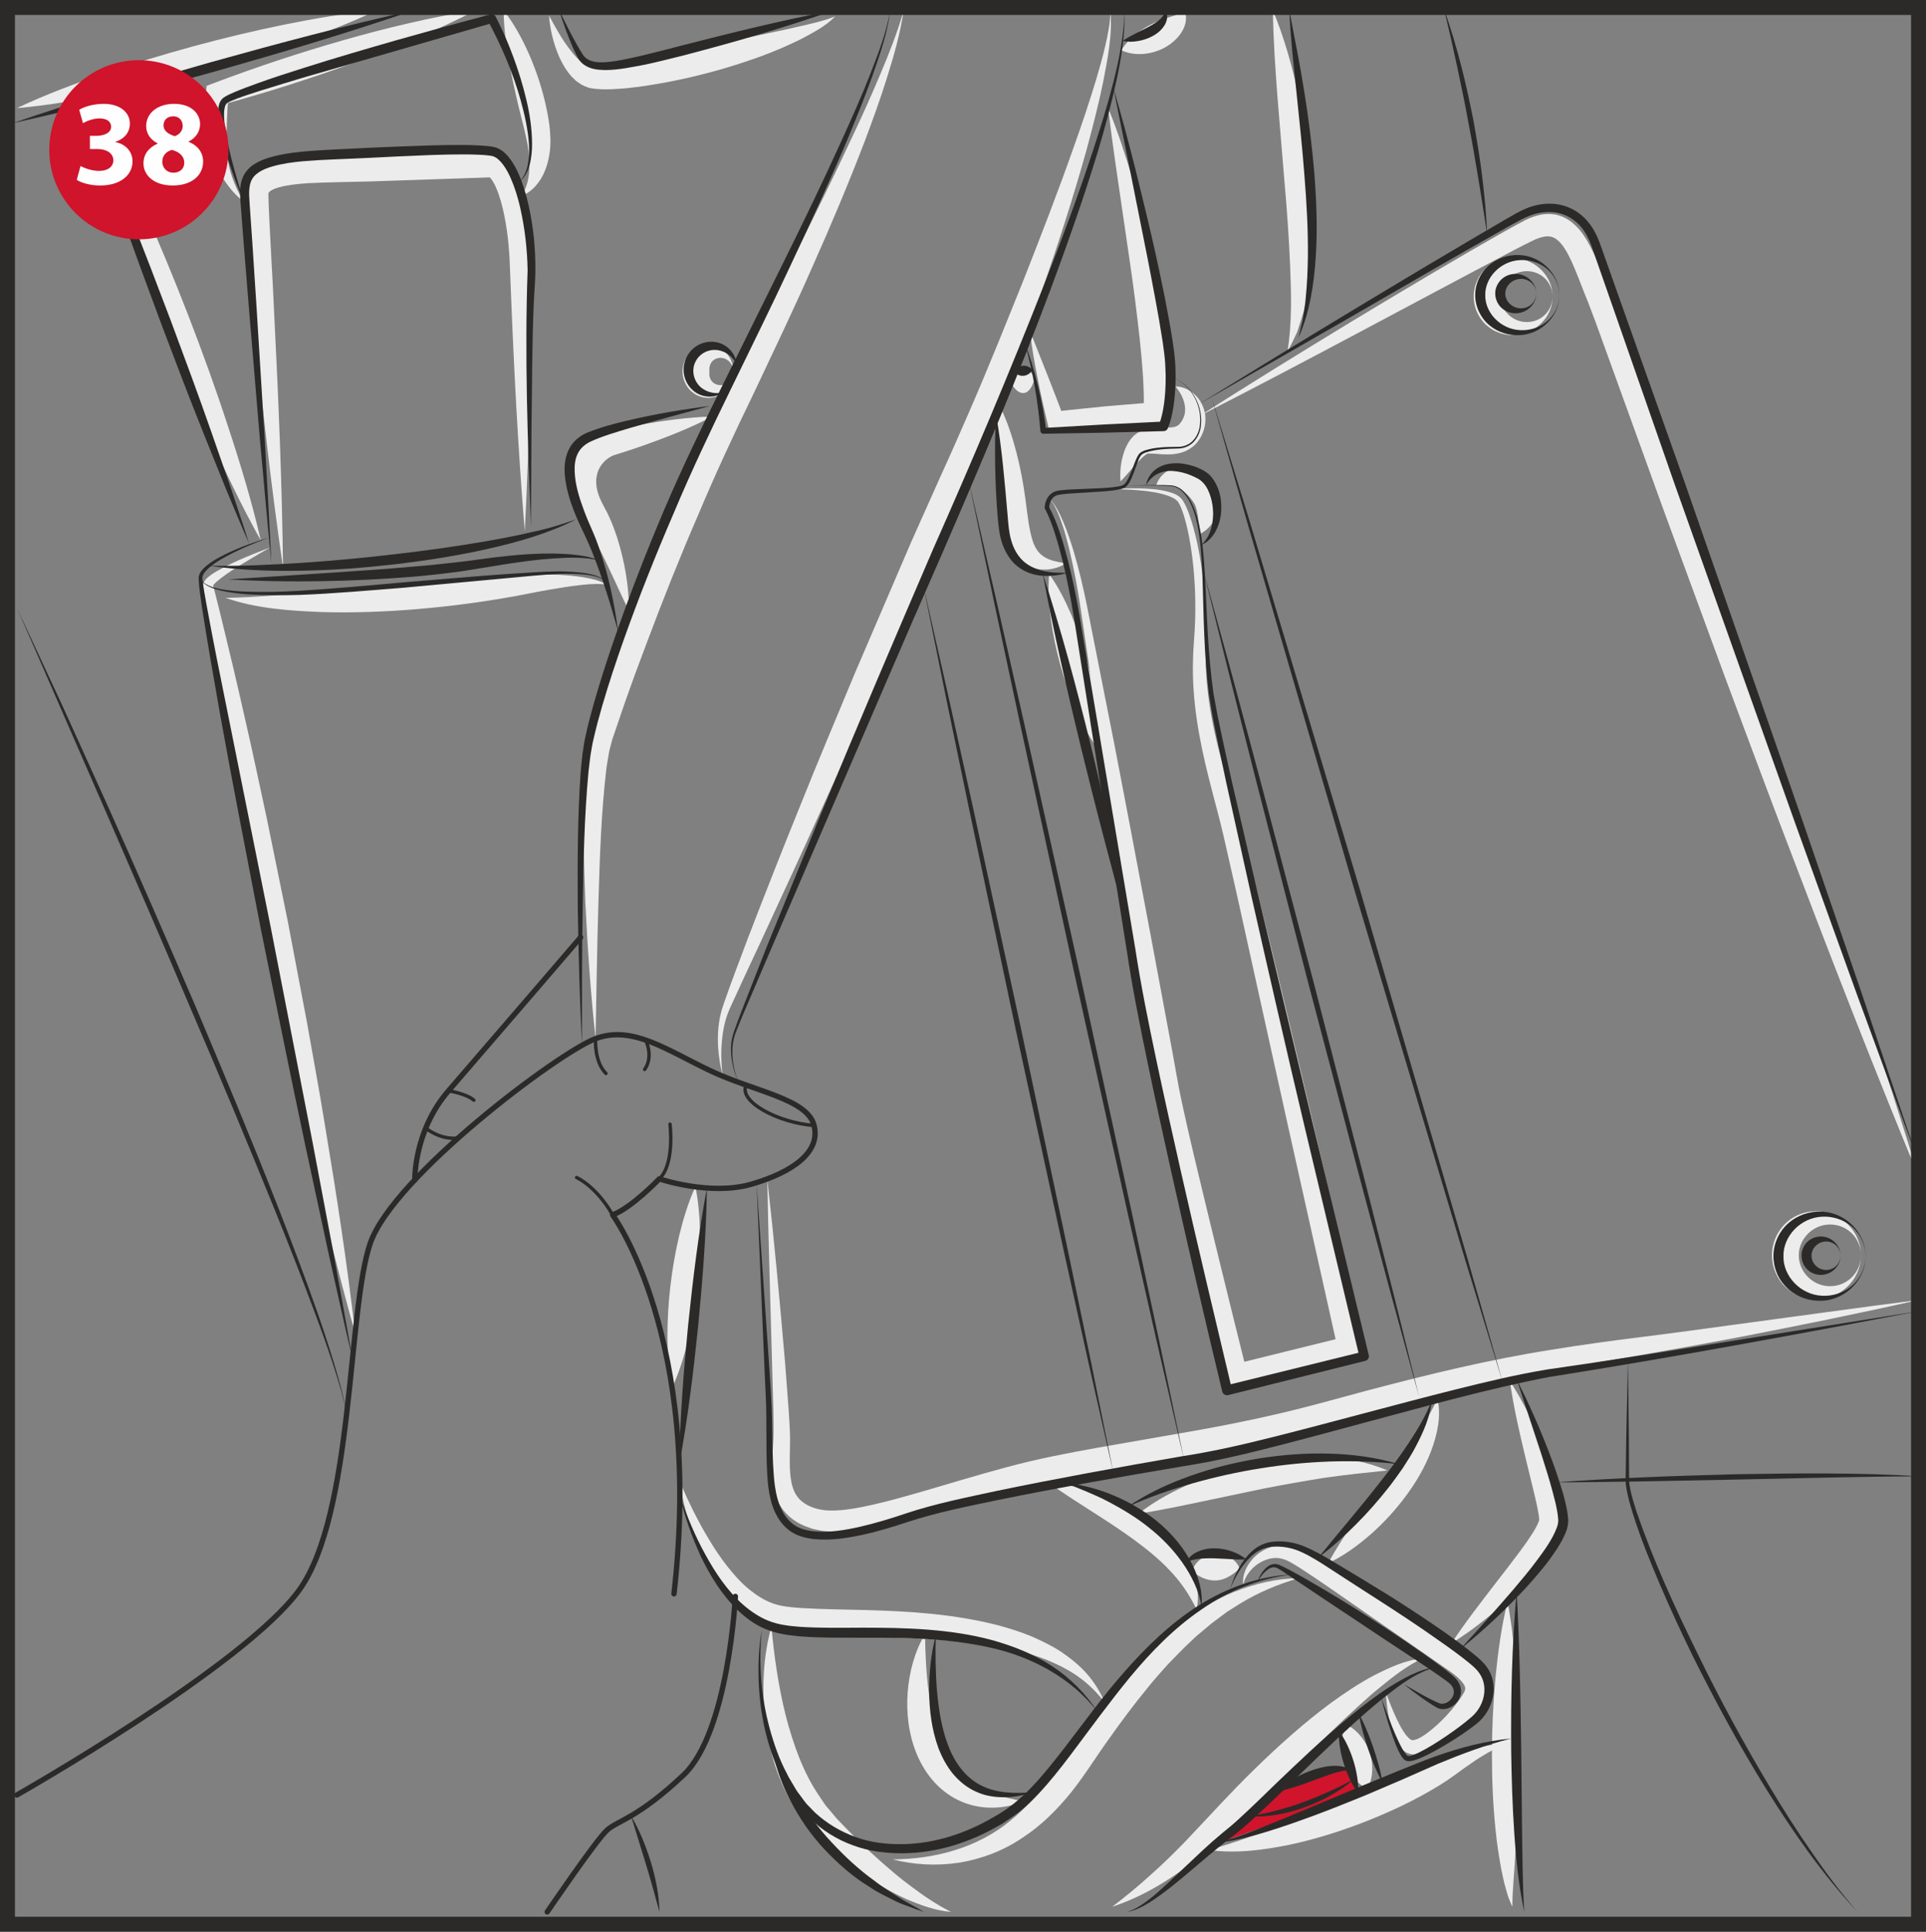 <?xml version="1.0" encoding="UTF-8"?>
<!DOCTYPE svg PUBLIC "-//W3C//DTD SVG 1.1//EN" "http://www.w3.org/Graphics/SVG/1.1/DTD/svg11.dtd">
<!-- Creator: CorelDRAW 2018 (64-Bit) -->
<svg xmlns="http://www.w3.org/2000/svg" xml:space="preserve" width="42.965mm" height="43.096mm" version="1.1" style="shape-rendering:geometricPrecision; text-rendering:geometricPrecision; image-rendering:optimizeQuality; fill-rule:evenodd; clip-rule:evenodd"
viewBox="0 0 1944.8 1950.72"
 xmlns:xlink="http://www.w3.org/1999/xlink">
 <rect x="0" y="0" width="1944.8" height="1950.72" fill="#808080" stroke="none"/>
 <defs>
  <style type="text/css">
   <![CDATA[
    .str2 {stroke:#2B2A29;stroke-width:15.09;stroke-miterlimit:4}
    .str0 {stroke:#2B2A29;stroke-width:5.41;stroke-linecap:round;stroke-linejoin:round;stroke-miterlimit:4}
    .str1 {stroke:#2B2A29;stroke-width:3.45;stroke-linecap:round;stroke-linejoin:round;stroke-miterlimit:4}
    .fil3 {fill:none;fill-rule:nonzero}
    .fil4 {fill:#FEFEFE;fill-rule:nonzero}
    .fil0 {fill:#ECECEC;fill-rule:nonzero}
    .fil2 {fill:#2B2A29;fill-rule:nonzero}
    .fil1 {fill:#CF142B;fill-rule:nonzero}
   ]]>
  </style>
 </defs>
 <g id="Слой_x0020_1">
  <path class="fil0" d="M601.38 1048.87c-4.97,-45.72 -8.08,-91.58 -10.3,-137.54 -1.76,-46 -3.24,-91.93 0.46,-138.71l2.12 -17.81 1.93 -9.27c0.66,-3.16 1.36,-6.21 2.2,-8.86 3.23,-11.1 6.72,-22.07 10.2,-33.07 7.01,-21.98 14.34,-43.83 21.96,-65.6 15.38,-43.46 32.37,-86.36 50.23,-128.88 18.26,-42.32 38.05,-84.23 58.8,-125.21l61.89 -122.73c20.35,-41.04 40.71,-82.06 59.98,-123.56 9.82,-20.66 19.14,-41.57 28.02,-62.63 8.83,-21.09 17.45,-42.33 23.6,-64.48 -3.35,22.79 -9.63,45.09 -16.54,67.05 -6.83,22.02 -14.75,43.68 -22.82,65.25 -16.51,42.98 -34.35,85.41 -53.13,127.39 -18.49,42.11 -38.39,83.51 -57.98,125.05 -20.02,41.23 -39.24,82.4 -56.93,124.52 -18.16,41.87 -35.05,84.28 -51.1,127.01 -8.14,21.33 -16,42.76 -23.54,64.3l-11.06 32.38c-1.02,2.78 -1.69,5.29 -2.29,7.73l-1.93 7.47 -2.7 16.27c-5.32,44.57 -6.83,90.59 -8.17,136.29 -1.45,45.8 -1.93,91.67 -2.92,137.63z"/>
  <path class="fil0" d="M1121.21 10.52c2.3,24.13 -2.73,48.26 -7.19,71.86 -4.85,23.65 -10.94,46.99 -17.23,70.26 -13.03,46.42 -27.71,92.31 -43.64,137.74 -15.65,45.56 -32.96,90.47 -50.87,135.27 -8.91,22.31 -18.92,44.66 -28.55,66.43l-28.74 65.93 -58.11 131.72c-19.74,43.75 -38.96,87.73 -59.07,131.34 -19.75,43.75 -39.97,87.31 -60.09,130.91 -10.2,21.68 -20.37,43.56 -30.21,65.23 -5,10.62 -7.49,22.03 -8.51,33.87 -1.12,11.8 -0.83,23.84 0.86,35.74 -5.77,-23.14 -7.71,-48.56 0.62,-72.24 7.91,-22.93 16.54,-45.24 24.98,-67.79 17.28,-44.84 34.83,-89.56 52.92,-134.05 17.79,-44.63 36.58,-88.81 54.96,-133.19l56.84 -132.41 29.4 -65.84c10.08,-22 19.56,-43.51 29.1,-65.53 19.1,-43.82 36.84,-88.31 54.74,-132.73 17.53,-44.55 34.88,-89.22 50.75,-134.36 8.11,-22.53 15.65,-45.24 22.61,-68.12 3.4,-11.47 6.7,-22.96 9.36,-34.62 2.65,-11.63 5.14,-23.38 5.08,-35.42z"/>
  <path class="fil0" d="M635.22 617.43c-11,-22.87 -20.78,-45.56 -31.84,-66.92 -2.77,-5.34 -5.61,-10.56 -8.56,-15.57 -1.5,-2.51 -3,-5.02 -4.57,-7.35l-2.33 -3.58 -2.8 -4.55c-7.41,-12.09 -12.39,-28.15 -9.03,-44.62 3.3,-16.37 14.62,-30.59 30.15,-37.16 1.87,-0.91 4.06,-1.44 6.1,-2.08 1.9,-0.51 3.15,-0.72 4.74,-1.09l9.15 -1.88c6.1,-1.24 12.23,-2.38 18.36,-3.46 24.57,-4.28 49.34,-7.76 74.76,-8.59 -22.58,11.75 -45.81,20.85 -69.24,29.17 -5.86,2.04 -11.73,4.06 -17.63,5.94l-8.86 2.84c-1.39,0.46 -3.18,0.94 -4.23,1.36 -0.85,0.45 -1.72,0.61 -2.58,1.21 -7.09,3.75 -12.71,11.16 -14.18,19.16 -1.77,8.03 0.22,17.52 4.95,26.81l1.76 3.56 2.38 4.46c1.68,2.95 2.96,6 4.33,9 2.72,6.01 4.92,12.12 6.95,18.24 7.81,24.54 12.12,49.6 12.23,75.08z"/>
  <path class="fil0" d="M774.76 1190.51c7.01,62.1 12.72,124.3 18.06,186.56l3.53 46.77c0.53,7.84 1.05,15.62 1.34,23.71 0.21,8.14 -0.11,16.08 -0.19,23.73 -0.18,15.15 0.45,30.15 7.3,39.57 6.28,9.31 20.11,14.4 33.07,14.55 13.76,0.29 28.76,-2.57 43.48,-5.89 14.81,-3.34 29.7,-7.52 44.59,-11.75 29.83,-8.59 59.72,-17.92 90.2,-26.03 30.47,-8.33 61.83,-14.31 92.51,-19.82l92.22 -16.11c30.59,-5.33 60.9,-11.31 91.02,-18.38 30.13,-6.98 59.77,-15.52 90.14,-23.6 60.47,-15.95 121.73,-30.87 183.8,-40.68 30.97,-5.05 62.12,-9.33 93.03,-13.13 30.92,-3.85 61.83,-8.1 92.73,-12.34 61.88,-8.24 123.69,-17.02 185.68,-24.9 -60.95,13.81 -122.19,26.09 -183.52,38.02 -30.71,5.83 -61.45,11.43 -92.26,16.78 -30.84,5.29 -61.43,10.24 -91.88,16.37 -60.86,12.17 -120.95,27.28 -180.78,44.62 -29.8,8.53 -60.17,17.25 -90.8,24.61 -30.61,7.43 -61.53,13.78 -92.39,19.31l-92.38 15.49c-15.27,2.68 -30.68,5.37 -45.72,8.4 -15.04,2.94 -30.02,6.53 -45.03,10.15 -30.01,7.33 -59.9,15.99 -90.24,24.07 -15.22,3.96 -30.44,8.05 -46.2,11.08 -15.77,2.94 -31.79,5.69 -49.26,4.78 -2.2,-0.19 -4.35,-0.18 -6.59,-0.54l-6.83 -1.39c-2.33,-0.38 -4.44,-1.13 -6.55,-1.95 -2.11,-0.83 -4.23,-1.39 -6.31,-2.49 -8.36,-3.64 -16.53,-10.08 -21.89,-18.33 -5.45,-8.27 -7.78,-17.64 -8.67,-26.24 -0.94,-8.65 -0.54,-16.89 -0.11,-24.83 0.47,-7.94 1.1,-15.58 1.26,-23.06 0.1,-7.49 -0.06,-15.33 -0.22,-23.08l-1.26 -46.74c-1.64,-62.39 -3.8,-124.79 -4.85,-187.28z"/>
  <path class="fil0" d="M1937.25 1187.9c-45.88,-110.99 -89.31,-222.85 -131.91,-335.01 -21.54,-56 -42.19,-112.32 -63.28,-168.46l-62.05 -168.89 -61.19 -169.12 -7.63 -21.09 -7.76 -20.52c-5.97,-14.28 -10.85,-28.5 -16.74,-41.24 -2.95,-6.25 -6.12,-12.41 -9.84,-16.88 -3.75,-4.59 -7.46,-7.12 -11.43,-7.81 -4.07,-0.81 -9.5,0.54 -15.25,2.94 -6.46,3.1 -13.03,6.36 -19.69,9.84 -105.84,55.71 -211.37,113.21 -318.27,167.84 50.52,-32.48 101.7,-63.79 152.96,-95.05 51.47,-30.95 102.79,-61.86 155.31,-91.42 6.52,-3.7 13.25,-7.36 20.2,-10.99 7.84,-3.61 17.26,-7.07 28.18,-5.62 5.41,0.73 10.62,2.83 14.96,5.65 4.41,2.84 7.83,6.24 10.9,9.72 5.97,7.04 9.74,14.36 13.37,21.53 6.98,14.37 12.1,28.47 18,41.74l8.64 21.37 8.13 21.04c21.27,56.19 41.87,112.51 62.6,168.82l60.65 169.46c19.72,56.65 39.86,113.17 59.03,170.01 38.86,113.52 76.77,227.38 112.11,342.17z"/>
  <path class="fil0" d="M1285.33 10.52c11.43,27.27 19.13,55.57 25.58,84.12 6.32,28.57 10.62,57.58 13.13,86.82 2.62,29.2 2.81,58.83 0.02,88.33l-1.22 11.07c-0.38,3.68 -0.81,7.35 -1.66,11.02 -1.5,7.33 -2.77,14.63 -4.46,21.86 -2.28,7.18 -4.39,14.34 -6.8,21.33 -3.05,6.88 -6.37,13.59 -9.84,19.99 4.59,-29.08 3.8,-57.42 2.68,-85.93 -1.21,-28.44 -3.21,-56.9 -5.73,-85.45l-7.12 -85.96c-2.14,-28.81 -4.21,-57.71 -4.58,-87.22z"/>
  <path class="fil0" d="M1118.99 109.01c9.96,24.55 18.14,49.63 25.6,74.93 7.57,25.28 13.92,50.89 19.53,76.71 2.79,12.92 5.26,25.92 7.71,38.95 2.01,13.11 4.38,26.16 5.72,39.44 3.13,26.48 5.26,53.16 2.96,80.96l-0.96 11.72 -11.28 0.26 -50.92 1.15 -25.48 0.06c-8.5,0 -16.99,0.14 -25.48,-0.06l-7.44 -0.19 -1.36 -5.97 -5.27 -22.88c-1.77,-7.64 -3.2,-15.35 -4.78,-23.03 -3.05,-15.38 -5.83,-30.87 -7.41,-46.55l17.31 43.66c2.79,7.28 5.8,14.52 8.51,21.81l8.31 21.84 -8.8 -6.15c8.45,-1.1 16.89,-1.85 25.34,-2.75l25.36 -2.6 50.76 -4.21 -12.23 11.97c1.23,-24.62 -1.29,-50.44 -3.87,-76.04 -2.86,-25.64 -6.07,-51.45 -9.88,-77.22l-11.34 -77.59c-3.83,-25.93 -7.55,-51.93 -10.6,-78.21z"/>
  <path class="fil0" d="M1019.88 384.82c1.45,-5.8 3.2,-8.93 5.03,-11.24 1.86,-2.2 3.82,-3.35 5.88,-3.59 2.07,-0.25 4.25,0.43 6.53,2.17 2.32,1.85 4.7,4.54 7.4,9.9 -1.45,5.85 -3.2,8.98 -5.03,11.28 -1.86,2.22 -3.82,3.35 -5.89,3.58 -2.06,0.21 -4.25,-0.48 -6.53,-2.22 -2.3,-1.87 -4.69,-4.52 -7.38,-9.87z"/>
  <path class="fil0" d="M1009.52 410c7.67,15.44 12.65,31.07 16.8,46.8 4.06,15.73 7.06,31.55 9.15,47.54 2.08,16.1 3.67,31.6 7.92,43.73 2.33,5.83 5.25,10.65 10.89,14.24 5.67,3.69 13.6,5.24 22.1,6.66 -7.36,4.41 -16.11,7.04 -26.08,6.03 -10.06,-1.08 -19.7,-8.21 -25.4,-16.35 -5.77,-8.19 -8.89,-16.97 -11.34,-25.34 -2.38,-8.45 -3.85,-16.59 -4.84,-24.64 -2.09,-16.19 -3.29,-32.53 -3.44,-48.98 -0.01,-16.44 0.75,-32.99 4.23,-49.71z"/>
  <path class="fil0" d="M1186.95 390.24c6.87,0.08 14.07,3 19.64,8.32 5.65,5.24 9.6,12.98 10.49,21.65 0.69,8.73 -1.63,17.73 -7.23,25.2 -2.79,4.06 -7.26,7.41 -11.74,9.63 -4.6,2.28 -9.1,3.03 -13.17,3.58 -8.11,0.73 -14.72,-0.18 -19.72,-0.45 -2.52,-0.24 -4.28,-0.05 -5.16,-0.14 -0.61,-0.03 -0.53,-0.13 -1.28,0.13l-1.12 0.51 -1.31 0.92c-3.7,2.75 -7.74,7.4 -11.8,11.96 -4.14,4.64 -8.24,9.6 -13.03,14.56 -0.76,-6.88 -0.21,-13.57 0.99,-20.26 1.4,-6.69 3.26,-13.24 7.63,-20.09l1.84 -2.57c0.73,-0.88 1.57,-1.76 2.38,-2.63 1.67,-1.64 4.34,-3.66 6.7,-4.68 4.95,-2.39 9.53,-2.98 13.25,-3.4 7.52,-0.64 13.46,-0.25 17.84,-0.8 2.11,-0.19 3.9,-0.51 4.95,-0.98 1.19,-0.41 2.01,-0.73 3.02,-1.67 2.48,-2.14 4.55,-5.57 5.72,-9.34 2.3,-7.79 0.02,-18.98 -8.89,-29.44z"/>
  <path class="fil0" d="M1167.57 490.09c2.73,-9.33 11.72,-17.44 23.46,-18.51 11.67,-1.29 23.35,4.2 30.73,12.74 3.8,4.28 6.66,9.44 8.21,15.43 1.48,6.12 1.12,11.99 -0.32,17.04 -2.98,10.04 -9.12,17.81 -17.95,22.51 -1.18,-9.77 -1.74,-17.83 -3.29,-24.18 -1.58,-6.48 -3.65,-8.8 -7.04,-12.98 -3.37,-3.77 -7.03,-7.09 -11.85,-9.37 -4.85,-2.65 -11.93,-3.4 -21.94,-2.68z"/>
  <path class="fil0" d="M1059.71 503.79c3.68,3.05 6.01,7.36 8.35,11.47 2.25,4.18 4.26,8.51 6.06,12.92 3.7,8.78 6.69,17.82 9.51,26.91 5.53,18.22 9.85,36.76 13.68,55.36l22.07 111.59c7.5,37.14 14.35,74.38 21.55,111.55l21.09 111.59 20.81 111.62c3.5,18.52 6.44,37.43 10.41,55.65 3.96,18.35 8.16,36.76 12.52,55.14 17.55,73.52 35.58,147.1 53.92,220.5l-16.11 -9.72 117.85 -29.15 -9.92 16.02 -51.75 -231.94 -51.26 -232.02 -13.14 -57.82c-4.41,-18.94 -9.84,-38.04 -14.66,-57.4 -9.77,-38.61 -17.25,-78.88 -16.03,-119.33 0.13,-10.08 1.12,-20.26 1.67,-29.88 0.54,-9.75 0.78,-19.55 0.62,-29.33 -0.26,-19.59 -1.84,-39.19 -5.03,-58.53 -1.64,-9.66 -3.7,-19.26 -6.53,-28.55 -1.53,-4.52 -3.1,-9.28 -5.45,-13.08 -2.08,-3.3 -6.71,-5.41 -11.13,-6.94 -9.07,-3.13 -18.97,-4.39 -28.76,-5.3 -9.84,-0.86 -19.74,-1.2 -29.65,-1.05 9.89,-0.8 19.82,-1.12 29.77,-0.91 9.93,0.27 19.93,0.83 29.83,3.53 4.85,1.41 10.12,3.08 13.91,8.05 3.05,4.5 4.78,9.22 6.66,13.96 3.43,9.5 5.98,19.21 8.16,28.98 4.23,19.58 6.83,39.47 8.08,59.46 0.66,9.99 0.91,20.04 0.83,30.08 -0.06,10.18 -0.56,19.77 -0.19,29.51 0.66,38.96 8.82,77.16 19.88,114.84 5.41,18.91 11.57,37.72 16.56,57.25l14.69 57.72c19.32,76.9 37.48,154.03 55.73,231.16 18.32,77.09 35.69,154.4 53.45,231.62l2.97 12.87 -12.87 3.16 -117.91 28.9 -12.96 3.2 -3.16 -12.92c-18.01,-73.68 -35.91,-147.29 -52.09,-221.48 -4.11,-18.52 -8.05,-37.13 -11.77,-55.84 -3.82,-18.88 -6.39,-37.46 -9.65,-56.19l-18.01 -112.3 -17.73 -112.34c-5.73,-37.46 -11.82,-74.88 -17.26,-112.39l-16.56 -112.34c-2.82,-18.67 -6.4,-37.22 -10.73,-55.58 -2.2,-9.17 -4.58,-18.31 -7.66,-27.23 -1.48,-4.47 -3.2,-8.86 -5.16,-13.16 -2.05,-4.2 -4.06,-8.6 -7.51,-11.88z"/>
  <path class="fil0" d="M1059.39 579.67c9.44,13.14 16.27,27 22.36,41.09 5.94,14.1 10.86,28.49 14.91,43.13 4.06,14.62 7.2,29.51 9.32,44.66 2.01,15.2 3.24,30.61 1.84,46.74 -9.49,-13.13 -16.34,-26.99 -22.37,-41.07 -5.96,-14.1 -10.89,-28.48 -14.9,-43.15 -4.02,-14.62 -7.17,-29.51 -9.29,-44.68 -2.01,-15.19 -3.25,-30.59 -1.87,-46.72z"/>
  <path class="fil0" d="M1567.78 299.49c0.06,-8.53 -4.5,-16.73 -11.26,-21.19 -6.69,-4.65 -15.06,-5.41 -21.81,-3.54 -6.88,1.86 -11.99,6.24 -15.1,10.76 -3.15,4.63 -4.42,9.31 -4.42,13.97 -0.02,4.66 1.21,9.37 4.37,14.02 3.13,4.55 8.26,8.93 15.15,10.8 6.77,1.85 15.14,1.05 21.84,-3.61 6.72,-4.47 11.29,-12.7 11.23,-21.21zm0 0c0.26,16.78 -12.53,34.28 -33.07,38.28 -10.03,1.88 -21.79,-0.14 -31.04,-7.18 -9.32,-6.8 -15.68,-18.78 -15.57,-31.09 -0.13,-12.31 6.19,-24.32 15.52,-31.14 9.26,-7.06 21.04,-9.1 31.09,-7.22 20.58,4.04 33.33,21.59 33.07,38.36z"/>
  <path class="fil0" d="M1879.14 1267.67c0.05,-9.9 -4.95,-19.56 -12.65,-25.09 -7.65,-5.72 -17.4,-7.14 -25.52,-5.26 -8.24,1.89 -14.61,6.83 -18.65,12.38 -4.11,5.62 -5.94,11.79 -5.96,17.97 0,6.18 1.81,12.38 5.91,18.02 4.06,5.55 10.45,10.54 18.7,12.39 8.12,1.88 17.9,0.45 25.52,-5.3 7.69,-5.54 12.69,-15.19 12.65,-25.1zm0 0c0.05,9.85 -3.45,19.75 -10.09,27.77 -6.58,7.98 -16.46,14.28 -28.07,16.11 -11.47,1.9 -24.71,-0.86 -34.86,-9.04 -10.23,-7.92 -16.92,-21.26 -16.83,-34.84 -0.11,-13.57 6.53,-26.95 16.78,-34.87 10.15,-8.21 23.42,-10.99 34.91,-9.07 11.62,1.83 21.52,8.17 28.1,16.16 6.63,8.05 10.11,17.93 10.06,27.78z"/>
  <path class="fil0" d="M1524.62 1394.51c14.24,22.26 25.49,45.76 35.67,69.77 5,12.05 9.56,24.28 13.59,36.9 2.03,6.32 3.8,12.73 5.37,19.61l1.07 5.26c0.33,1.77 0.5,4.06 0.72,6.07l0.14 1.55c0.06,0.45 0.1,1.07 0.03,2 -0.1,1.58 -0.24,3.46 -0.53,4.76 -0.57,2.55 -1.29,5.05 -2.09,6.92 -3.3,7.92 -7.17,13.62 -11.14,19.38 -4.07,5.57 -8.22,10.89 -12.57,15.94 -8.72,10.08 -17.85,19.53 -27.4,28.49 -19.18,17.85 -39.38,34.41 -61.86,48.33 14.55,-22.03 30.49,-42.36 46.08,-62.66 7.83,-10.14 15.67,-20.13 23.09,-30.2 3.69,-5.03 7.35,-10.01 10.59,-15.04 3.29,-4.9 6.45,-10.14 8,-14.18 0.51,-1.09 0.62,-1.72 0.83,-2.3 0.08,-0.27 -0.06,-0.01 0.03,-0.05 0.06,0.13 0.06,-0.05 0.02,-0.4l-0.1 -0.86c-0.16,-1.2 -0.13,-2.14 -0.37,-3.54l-0.75 -4.25c-0.97,-5.78 -2.48,-11.88 -3.88,-17.98l-9.05 -37.13c-5.97,-25.02 -11.85,-50.22 -15.49,-76.37z"/>
  <path class="fil0" d="M1341.23 1578.48c8.38,-15.66 17.76,-29.72 27.3,-43.48 9.65,-13.67 19.39,-27 29.11,-40.16 9.79,-13.14 19.48,-26.16 28.57,-39.54 9.12,-13.44 18.06,-26.7 25.23,-42.92 4.15,17.65 -0.16,36.22 -6.29,52.7 -6.34,16.69 -15.33,31.97 -25.74,45.88 -10.37,13.97 -22.08,26.78 -35.05,38.21 -13.01,11.36 -26.99,21.75 -43.13,29.32z"/>
  <path class="fil0" d="M1522.23 1617.55c4.97,25.84 7.26,51.53 9.05,77.23 1.63,25.67 2.29,51.32 2.32,76.94 0.03,25.61 -0.78,51.19 -2.03,76.76l-2.36 38.38c-0.56,6.4 -0.99,12.82 -1.33,19.21 -0.61,6.5 -0.59,12.76 -0.8,19.45 -1.36,-2.97 -2.53,-6.03 -3.82,-9.17 -1.16,-3.13 -1.88,-6.29 -2.86,-9.45 -1.9,-6.37 -3.08,-12.79 -4.47,-19.2 -2.34,-12.87 -4.39,-25.74 -5.65,-38.62 -2.73,-25.81 -3.8,-51.61 -3.78,-77.38 0,-25.77 1.2,-51.53 3.54,-77.22 2.54,-25.7 5.86,-51.37 12.19,-76.92z"/>
  <path class="fil0" d="M1220.79 1868.21c26.09,-7.52 50.59,-16.38 75.24,-25.68 24.61,-9.23 49.06,-18.87 73.5,-28.48 24.38,-9.71 48.96,-19.24 73.01,-29.35 6.08,-2.53 11.81,-5.13 17.85,-7.79 6.26,-2.82 12.5,-5.6 18.98,-7.98 6.55,-2.22 13.11,-4.4 19.96,-5.72 6.77,-1.19 13.97,-2.44 20.71,-0.51 -3.37,0.43 -6.42,1.71 -9.41,3.08 -2.99,1.28 -5.88,2.87 -8.72,4.47 -5.65,3.27 -11.18,6.74 -16.51,10.54 -5.41,3.59 -10.71,7.44 -15.94,11.37 -5.49,4.02 -11.35,7.95 -17.15,11.47 -23.33,14.21 -47.78,25.69 -72.88,35.63 -25.12,9.85 -50.94,18.02 -77.48,23.68 -26.46,5.37 -54.07,9.06 -81.18,5.29z"/>
  <path class="fil0" d="M1399.45 1709.2c3.32,9.07 6.79,18.01 10.81,26.51 2.06,4.21 4.12,8.4 6.53,12.15 2.33,3.69 5.16,7.35 7.76,8.86 0.62,0.29 1.1,0.37 1.55,0.65 0.48,-0.19 0.57,-0.01 1.15,-0.1 0.67,-0.22 1.15,-0.18 1.91,-0.43l2.36 -0.85c3.42,-1.61 6.98,-3.82 10.41,-6.48 6.9,-5.24 13.59,-11.45 19.63,-18.11 5.97,-6.63 11.71,-13.81 15.84,-20.73l1.4 -2.55c0.27,-0.67 0.3,-1.05 0.54,-1.55 0.19,-0.91 0.29,-1.55 0.14,-2.2 -0.14,-1.25 -1.07,-3.34 -3.16,-5.86 -4.16,-5.08 -11.4,-10.41 -19,-15.46 -3.73,-2.49 -8.14,-5.54 -12.01,-8.29l-11.54 -7.98 -93.72 -65.05c-7.76,-5.43 -15.68,-10.59 -23.47,-15.77 -3.91,-2.54 -7.84,-5.11 -11.72,-7.3 -3.94,-2.33 -7.22,-3.86 -11,-4.71 -7.44,-1.89 -15.95,0.33 -23.28,5.11 -3.68,2.39 -6.96,5.52 -9.65,9.2 -2.75,3.62 -4.81,7.89 -5.43,12.69 -1.71,-9.79 3.16,-20.06 10.17,-27.59 7.12,-7.55 17.82,-13 29.54,-12.65 5.75,0.14 11.56,1.98 16.19,3.83 4.81,1.81 9.27,3.85 13.75,5.88 8.91,4.11 17.42,8.74 25.95,13.29 33.98,18.45 66.33,39.01 98.06,60.79l23.41 16.61c7.95,5.94 16.61,11.8 24.18,21.94 3.64,5.01 7.28,11.83 7.55,20.2 0.21,4.12 -0.7,8.27 -2.11,11.8 -0.75,1.68 -1.59,3.51 -2.43,4.98l-2.35 3.56c-6.36,9.08 -13.54,16.14 -21.16,22.91 -7.69,6.63 -15.58,12.95 -24.85,17.95 -4.6,2.51 -9.56,4.73 -15.17,6.31l-4.6 0.83c-1.58,0.21 -3.52,0.11 -5.22,0.06 -1.81,-0.14 -3.99,-0.91 -5.84,-1.57 -1.57,-0.94 -3.23,-2.03 -4.47,-3.18 -4.74,-4.73 -6.71,-9.61 -8.67,-14.38 -1.88,-4.81 -3.25,-9.58 -4.25,-14.4 -2.11,-9.61 -3.35,-19.24 -3.75,-28.92z"/>
  <path class="fil0" d="M778.94 1642.64c2.84,31.07 7.28,61.17 14.53,90.14 7.55,28.71 17.37,56.67 33.31,80.25l5.97 8.83c2.01,2.92 4.54,5.4 6.75,8.14 2.35,2.7 4.26,5.46 6.98,8.15l7.83 8.09c10.46,10.75 21.22,21.22 32.43,31.2 11.21,9.98 22.62,19.85 34.87,28.71 12.12,9.09 24.75,17.55 38.69,24.58 -15.76,-1.26 -30.85,-6.88 -45.38,-13.06 -14.4,-6.61 -28.26,-14.43 -41.31,-23.42 -13.16,-8.86 -25.41,-18.92 -37.14,-29.51 -5.81,-5.3 -11.55,-10.63 -17.1,-17.1 -2.72,-3.18 -5.69,-6.16 -8.11,-9.53l-7.12 -10.2c-18.57,-27.71 -27.53,-59.85 -31.57,-91.36 -3.35,-31.68 -2.06,-63.65 6.37,-93.91z"/>
  <path class="fil0" d="M901.29 1877.69c44.01,-0.21 86.13,-12.33 118.07,-38.4 15.9,-13 30.2,-28.04 42.2,-45.16 6.19,-8.45 11.71,-17.1 17.74,-26.48 6,-9.18 12.19,-18.31 18.49,-27.42 25.57,-36.04 54.66,-70.71 90.4,-98.27 17.82,-13.7 36.97,-25.98 57.93,-34.41 20.92,-8.32 43.02,-13.61 65.05,-13.75 -21.19,6.13 -40.94,14.57 -59.08,25.63l-13.41 8.5 -12.71 9.53c-4.28,3.08 -8.16,6.77 -12.27,10.06l-6.07 5.09 -5.75 5.48c-7.81,7.14 -15,14.96 -22.44,22.47 -7.11,7.92 -14.21,15.77 -20.84,24.14 -13.48,16.46 -26.33,33.55 -38.68,51.13 -12.66,17.45 -23.68,35.65 -38.05,53.83 -14.26,17.68 -30.74,34.23 -50.25,46.74 -19.16,12.96 -41.44,21.16 -63.84,24.72 -22.5,3.3 -45.19,2.06 -66.51,-3.44z"/>
  <path class="fil0" d="M1436.11 1674.85c-15.38,7.36 -28.47,17.55 -41.28,27.99l-9.55 7.89 -9.27 8.3c-6.21,5.43 -12.17,11.29 -18.31,16.82 -24.14,22.79 -47.69,46.36 -71.59,69.75 -24.03,23.35 -47.63,46.93 -74.16,68.98 -26.78,21.48 -56.25,40.3 -88.85,50.92 13.57,-10.3 26.46,-20.92 38.76,-32.16 12.47,-11 24.26,-22.64 35.71,-34.46 22.65,-23.85 45.35,-49.13 69.57,-72.64 24.18,-23.62 49.52,-46.36 76.98,-66.71 13.91,-10.01 28.1,-19.61 43.39,-27.71 15.32,-7.73 31.36,-15.36 48.59,-16.97z"/>
  <path class="fil0" d="M934.02 1650.28c0.33,20.44 1.24,39.6 3.72,58.28 2.43,18.62 6.36,36.63 13.09,52.7 6.79,16.05 16.42,29.86 30.55,39.49 14.1,9.9 32.54,14.66 52.68,18.33 -18.83,7.49 -41.47,9.31 -62.56,0.54 -10.46,-4.28 -20.01,-11.19 -27.72,-19.56 -7.74,-8.39 -13.61,-18.16 -17.9,-28.28 -8.5,-20.38 -10.84,-42.01 -9.37,-62.72 1.66,-20.69 6.96,-41.12 17.52,-58.78z"/>
  <path class="fil0" d="M686.37 1496.15c8.84,20.41 18.44,40.24 29.75,58.78 5.53,9.29 11.52,18.25 18.08,26.56 6.59,8.26 13.43,16.19 21.2,22.64 7.73,6.42 16,11.83 24.67,14.95 8.26,3.08 18.44,4.09 29.08,4.79 21.21,1.31 43.27,1.45 65.39,2.04 44.23,1.18 89.47,4.06 133.67,15.49 10.99,3.02 21.96,6.37 32.58,10.75 10.54,4.59 20.97,9.55 30.63,15.89 9.52,6.52 18.65,13.7 26.2,22.36 7.49,8.69 13.62,18.36 17.82,28.7 -6.83,-8.85 -14.5,-16.63 -22.96,-23.22 -8.54,-6.53 -17.85,-11.81 -27.49,-16.19 -19.34,-8.86 -40.19,-13.89 -61.27,-17.61 -42.38,-7.04 -85.93,-7.78 -129.92,-9.07 -22.03,-0.73 -44.2,-1.12 -67,-3.64 -5.73,-0.72 -11.5,-1.53 -17.42,-2.75 -5.75,-1.16 -12.41,-2.97 -18.22,-5.59 -11.96,-5 -21.78,-13 -30.18,-21.54 -16.86,-17.28 -27.83,-37.84 -36.68,-58.6 -8.4,-21.03 -14.8,-42.61 -17.92,-64.72z"/>
  <path class="fil0" d="M1061.72 1499.38c17.92,-0.42 35.24,3.4 51.9,9.03 16.61,5.78 32.59,13.81 47.14,24.4 14.48,10.57 27.75,23.76 37.03,39.87 9.36,15.87 14.16,35.19 10.59,52.79 -7.79,-16.11 -16.85,-28.91 -27.77,-40.19 -10.71,-11.35 -22.98,-21.14 -35.79,-30.58 -12.87,-9.39 -26.46,-18.26 -40.4,-27.16 -13.95,-8.98 -28.17,-17.88 -42.7,-28.17z"/>
  <path class="fil0" d="M1149.58 1528.65c17.52,-13.78 37.14,-23.92 57.34,-32.5 20.26,-8.43 41.39,-14.87 62.99,-19.32 21.64,-4.31 43.85,-6.29 66.06,-5.72 22.2,1.04 44.54,4.95 64.93,13.8 -22.2,2.33 -42.99,4.44 -63.81,7.47 -20.76,3.34 -41.26,6.96 -61.86,11l-61.96 13.01c-20.84,4.39 -41.79,8.78 -63.7,12.25z"/>
  <path class="fil0" d="M1203.51 1586.7c2.39,-6.53 6.13,-10.33 10.09,-13.16 4.01,-2.73 8.41,-4.2 12.98,-4.57 4.54,-0.38 9.29,0.54 13.76,2.73 4.44,2.29 8.76,5.91 11.54,12.25 -5.22,4.69 -8.97,7.12 -12.68,9.02 -3.67,1.84 -7.09,2.75 -10.68,3.02 -3.56,0.26 -7.25,-0.22 -11.27,-1.53 -4.07,-1.42 -8.32,-3.49 -13.75,-7.76z"/>
  <path class="fil0" d="M1359.6 1741.53c7.11,3.68 11.64,8.19 15.41,12.97 3.66,4.81 6.31,9.95 8.1,15.36 1.79,5.41 2.68,11.13 2.57,17.16 -0.22,6.07 -1.23,12.39 -4.81,19.58 -7.14,-3.67 -11.69,-8.19 -15.46,-12.96 -3.66,-4.81 -6.31,-9.94 -8.06,-15.36 -1.76,-5.43 -2.65,-11.15 -2.53,-17.18 0.23,-6.07 1.21,-12.39 4.78,-19.56z"/>
  <path class="fil0" d="M272.88 552.83c-7.69,4.3 -15.31,8.74 -22.82,13.32 -7.52,4.52 -15,9.12 -22.07,14.1 -3.53,2.49 -6.97,5.11 -9.95,7.78 -1.39,1.28 -2.83,2.92 -3.08,3.63 -0.1,0.13 -0.02,0.08 0.03,0 0.08,-0.14 -0.03,0 0.11,-0.44 0.11,-0.21 -0.1,-0.99 -0.05,-0.74l0.21 0.8 0.8 3.19 6.44 25.57c8.32,34.16 16.53,68.36 24.19,102.68 8,34.25 15.07,68.74 22.58,103.11l21.11 103.46 19.69 103.78c6.07,34.72 12.62,69.3 18.19,104.1 11.63,69.48 22.32,139.15 30.37,209.25 -19.11,-67.93 -35.56,-136.34 -51.07,-204.91 -8.01,-34.23 -15.04,-68.66 -22.56,-102.99l-21.03 -103.3 -19.63 -103.63c-6.07,-34.65 -12.58,-69.21 -18.14,-103.99 -5.91,-34.7 -11.27,-69.53 -16.54,-104.4l-3.74 -26.2 -0.46 -3.27 -0.13 -0.81c-0.05,-0.29 -0.21,-1.63 -0.13,-2.39 0.05,-1 0.29,-1.36 0.5,-2.01 0.21,-0.62 0.46,-1.18 0.7,-1.5 2.01,-3.08 3.96,-4.38 5.91,-5.94 3.87,-2.84 7.81,-5.03 11.79,-7.15 15.86,-8.32 32.22,-14.9 48.78,-21.05z"/>
  <path class="fil0" d="M702.21 1198.5c3.61,17.57 4.54,34.81 4.65,51.96 0.02,17.15 -1.02,34.17 -2.99,51.07 -1.93,16.93 -4.82,33.73 -8.75,50.41 -4.04,16.67 -8.91,33.25 -16.48,49.52 -3.64,-17.57 -4.58,-34.83 -4.69,-51.98 0,-17.13 1.04,-34.16 3.02,-51.07 1.98,-16.91 4.87,-33.72 8.8,-50.39 4.06,-16.67 8.91,-33.25 16.44,-49.52z"/>
  <path class="fil0" d="M227.69 603.73c32.59,-0.38 64.19,-3.93 96.16,-6.87l95.71 -8.8c31.95,-2.74 63.99,-5.06 96.13,-6.83 15.95,-0.98 32.62,-1.5 49,-0.77 8.22,0.51 16.48,1.15 24.67,2.54 8.05,1.58 16.65,2.94 23.52,7.78 -3.88,-1.18 -7.92,-1.1 -11.9,-1.04 -3.97,0.06 -7.93,0.33 -11.91,0.76 -7.92,0.86 -15.81,1.82 -23.68,3.24 -15.83,2.32 -31.17,5.75 -47.22,8.64 -31.91,5.75 -64.05,9.93 -96.34,12.68 -32.29,2.72 -64.75,3.96 -97.35,3.02 -32.38,-1.34 -65.66,-3.5 -96.81,-14.36z"/>
  <path class="fil0" d="M285.76 573.04c-12.14,-83.13 -21.51,-166.48 -29.68,-249.95 -2.09,-20.87 -4.14,-41.74 -5.84,-62.66l-2.59 -31.4 -1.21 -15.76c-0.32,-5.52 -0.85,-9.99 -0.96,-16.8l-0.05 -2.38c0.01,-0.91 0.22,-2.22 0.37,-3.3 0.24,-2.24 1.13,-4.64 1.98,-6.87 2.01,-4.54 5.16,-8.21 8.4,-10.9 6.58,-5.21 12.9,-7.3 18.79,-9.12 11.82,-3.27 22.74,-4.33 33.63,-5.27 21.51,-1.34 42.19,-1.6 63.33,-2.44l63.11 -1.52 31.55 -0.73 15.77 -0.38 7.89 -0.17 3.94 -0.05 0.99 -0.02c0.27,0 1.42,0.08 2.09,0.14 1.6,0.13 3.06,0.47 4.49,0.93 5.77,1.85 9.37,5.19 12.01,8.08 2.63,2.99 4.54,5.93 6.1,8.78 3.11,5.72 5.16,11.24 6.93,16.73 3.46,10.97 5.55,21.78 7.12,32.64 1.53,10.83 2.51,21.65 2.84,32.51 0.16,5.43 0.16,10.89 0.03,16.29l-0.14 15.71c-0.72,83.75 -2.39,167.52 -6.75,251.44 -6.91,-83.71 -11.13,-167.55 -14.4,-251.42l-0.64 -15.72c-0.14,-5.07 -0.4,-10.09 -0.78,-15.14 -0.72,-10.06 -1.88,-20.12 -3.61,-29.99 -1.71,-9.84 -3.96,-19.59 -7.09,-28.52 -1.57,-4.42 -3.37,-8.7 -5.4,-12.12 -1,-1.72 -2.07,-3.11 -2.95,-4.04 -0.86,-0.94 -1.49,-1.05 -0.75,-0.72 0.16,0.05 0.37,0.08 0.64,0.16 0,0 0.53,-0.02 0.14,-0.02l-0.98 0.05 -3.91 0.18 -7.83 0.27 -15.65 0.54 -31.28 1.05 -62.56 2.11c-20.74,0.62 -42,0.7 -62.32,1.76 -9.97,0.72 -20.02,1.76 -28.44,4.04 -4.11,1.12 -7.84,2.73 -9.49,4.09 -0.76,0.68 -1.05,1.09 -1.26,1.33 0.03,0.24 -0.24,0.25 -0.2,0.65 0,0.21 -0.1,0.19 -0.13,0.59l0.05 1.55c-0.06,3.67 0.27,9.66 0.45,14.59l0.72 15.6 1.65 31.33c1.23,20.9 2.24,41.82 3.21,62.76 4.2,83.7 7.73,167.5 8.69,251.5z"/>
  <path class="fil0" d="M740.52 375.13c0.02,-4.98 -2.77,-9.82 -6.83,-12.09 -4.06,-2.44 -8.94,-2 -12.05,-0.1 -3.24,1.89 -4.57,4.9 -5.05,7.03 -0.46,2.27 -0.25,3.69 -0.29,5.16 0.01,1.47 -0.23,2.92 0.24,5.21 0.48,2.14 1.82,5.17 5.09,7.04 3.15,1.88 8.03,2.3 12.07,-0.13 4.06,-2.3 6.83,-7.14 6.82,-12.12zm0 0c0,4.95 -1.24,9.96 -4.2,14.71 -2.92,4.65 -7.89,9.18 -14.69,11.04 -6.66,1.9 -15.17,0.81 -21.65,-4.12 -6.55,-4.74 -10.83,-13.16 -10.78,-21.62 -0.05,-8.46 4.18,-16.89 10.73,-21.67 6.48,-4.95 15.02,-6.05 21.7,-4.14 6.82,1.85 11.78,6.42 14.71,11.08 2.94,4.76 4.18,9.77 4.18,14.72z"/>
  <path class="fil0" d="M92 102.09c19.51,34.95 36.52,70.87 52.66,107.11 16.3,36.2 31.33,72.88 45.67,109.83 14.26,36.99 27.78,74.26 40.06,112 12.43,37.69 23.97,75.72 32.97,114.72 -19.53,-34.94 -36.56,-70.85 -52.7,-107.1 -16.29,-36.2 -31.33,-72.88 -45.62,-109.85 -14.23,-37 -27.77,-74.25 -40.04,-112 -12.42,-37.71 -23.97,-75.72 -33.02,-114.72z"/>
  <path class="fil0" d="M246.25 203.63c-7.92,-5.8 -14.4,-13.51 -19.98,-21.91 -5.24,-8.56 -9.68,-17.97 -12.1,-28.06 -0.66,-2.51 -1.09,-5.08 -1.63,-7.63l-1.23 -7.26c-0.8,-4.83 -1.46,-9.69 -1.98,-14.6 -0.57,-4.88 -1.04,-9.82 -1.28,-14.83 -0.13,-2.52 -0.24,-5.03 -0.27,-7.62 -0.02,-2.74 -0.08,-4.87 0.27,-8.51l0.65 -6.55 7.25 -2.75c42.73,-16.18 86.07,-30.52 129.97,-43.11 21.95,-6.26 44.04,-12.14 66.38,-17.23 22.29,-5.22 44.79,-9.79 67.72,-13.05 -20.47,10.81 -41.39,20.33 -62.5,29.18 -21.08,8.99 -42.41,17.18 -63.85,24.99 -42.94,15.57 -86.45,29.36 -130.54,41.32l7.9 -9.27c-0.25,1.12 -0.56,3.8 -0.76,5.86l-0.56 6.77 -0.62 13.97c-0.11,9.2 -0.67,19.37 -0.19,27.93 0.7,8.85 2.17,17.92 5.21,26.68 2.91,8.83 6.87,17.5 12.15,25.68z"/>
  <path class="fil0" d="M508.53 10.52c10.76,13.64 18.64,28.48 25.47,43.72 6.71,15.28 12.09,31.09 16.05,47.38 1.96,8.14 3.56,16.4 4.73,24.81 0.99,8.89 1.58,17.92 0.33,27.04 -1.21,9.07 -3.75,18.2 -8.43,26.27 -4.73,7.87 -11.45,15.15 -19.99,17.76 4.63,-7.31 6.73,-14.77 7.47,-22.26 0.8,-7.42 0.51,-14.77 -0.37,-22.08 -0.85,-7.3 -2.55,-14.62 -4.26,-21.91l-5.79 -23.27c-3.78,-15.62 -7.23,-31.44 -10.06,-47.57 -2.73,-16.18 -4.97,-32.56 -5.14,-49.89z"/>
  <path class="fil0" d="M554.31 15.6c6.77,12.47 13.46,24.74 21.74,35.18 4.02,5.21 8.35,10.04 13,13.45 1.2,0.73 2.36,1.4 3.47,2.17l3.32 1.48c1.09,0.37 2.13,0.37 3.1,0.69 1.05,0.13 2.39,-0.13 3.53,-0.08 5.21,-0.24 12.2,-1.31 18.69,-2.43 6.53,-1.07 13.32,-2.51 19.96,-3.75 13.41,-2.81 26.87,-5.55 40.33,-8.56l81 -17.4 20.3 -4.3c6.83,-1.29 13.52,-2.91 20.28,-4.45 13.52,-3.1 27.08,-5.86 40.27,-10.97 -10.14,10.35 -23.25,16.83 -35.77,23.51 -12.82,6.18 -25.85,11.9 -39.12,16.69 -26.54,9.74 -53.68,17.47 -81.28,23.42 -13.8,2.96 -27.74,5.43 -41.82,7.36 -7.16,0.77 -14.12,1.81 -21.46,2.12 -7.35,0.48 -14.32,0.83 -23.03,-0.06 -2.3,-0.38 -4.54,-0.49 -6.83,-1.24 -2.27,-0.92 -4.68,-1.76 -6.7,-2.92 -1.93,-1.26 -3.92,-2.51 -5.65,-3.87 -1.6,-1.45 -3.11,-2.99 -4.63,-4.47 -5.46,-6.24 -9.23,-12.92 -12.34,-19.67 -5.83,-13.65 -9.25,-27.62 -10.33,-41.89z"/>
  <path class="fil0" d="M17.03 109.21c28.79,-13.68 58.33,-24.61 88.03,-34.92 29.75,-10.14 59.78,-19.26 90.06,-27.5 30.26,-8.26 60.78,-15.57 91.58,-21.88 30.83,-6.16 61.84,-11.66 93.61,-14.4 -28.77,13.72 -58.3,24.67 -88.02,34.95 -29.77,10.14 -59.78,19.27 -90.08,27.47 -30.26,8.21 -60.79,15.53 -91.58,21.84 -30.85,6.15 -61.86,11.66 -93.61,14.43z"/>
  <path class="fil0" d="M1132.18 50.72c4.66,-7.18 9.63,-11.93 14.69,-16.1 5.07,-4.09 10.24,-7.3 15.49,-9.94 5.19,-2.72 10.43,-4.76 15.81,-6.5l8.11 -2.63c1.53,-0.42 2.62,-1.09 4.36,-1.79 0.88,-0.35 1.37,-0.85 2.15,-1.38 0.83,-0.51 1.69,-1.13 2.57,-1.86 1.01,1.67 1.96,3.92 2.2,6.15 0.11,2.09 -0.08,4.47 -0.49,6.64 -0.56,2 -1.26,4.14 -2.19,6.08 -0.94,1.77 -2.01,3.53 -3.18,5.24 -4.77,6.37 -10.78,10.96 -17.1,14.21 -6.36,3.16 -13.14,5.06 -20.2,5.64 -7.06,0.45 -14.42,-0.17 -22.23,-3.75z"/>
  <path class="fil1" d="M1290.1 1806.56c0,0 32.11,-16 49.41,-18.14 17.29,-2.15 24.88,-0.4 24.88,-0.4l6.99 22.51 -137.1 49.23 55.82 -53.2z"/>
  <path class="fil2" d="M274.07 569.42c-4.28,-42.97 -7.91,-85.97 -11.9,-128.96l-10.81 -129.04 -5.21 -64.52 -2.48 -32.27c-0.37,-5.41 -0.92,-10.7 -1.16,-16.34 -0.19,-5.6 -0.1,-11.67 2.07,-17.74 2.13,-6.05 6.73,-11.31 11.85,-14.57 5.14,-3.21 10.57,-5.48 16.01,-7.01 10.89,-3.21 21.83,-4.76 32.72,-5.83 21.89,-2.01 43.29,-2.54 64.88,-3.8 21.57,-0.94 43.15,-1.88 64.77,-2.5 10.83,-0.32 21.67,-0.51 32.54,-0.43 5.45,0.03 10.91,0.18 16.4,0.47 2.75,0.11 5.53,0.38 8.29,0.61 2.75,0.38 5.46,0.41 9.04,1.62 6.58,2.43 10.91,7.2 14.39,11.87 3.46,4.76 6.1,9.82 8.36,14.96 4.45,10.3 7.57,20.92 9.98,31.64 4.81,21.44 6.93,43.32 6.79,65.2 -0.05,11 -1.1,21.86 -1.56,32.48 -0.5,10.73 -0.83,21.51 -1.09,32.29 -0.54,21.54 -0.72,43.11 -0.91,64.69 -0.64,43.15 -0.54,86.31 -0.88,129.49 -3.35,-86.18 -6.47,-172.79 -3.39,-258.92 -0.37,-21.27 -2.86,-42.58 -7.52,-63.25 -2.39,-10.3 -5.48,-20.46 -9.68,-29.94 -2.1,-4.73 -4.54,-9.26 -7.47,-13.2 -2.89,-3.92 -6.4,-7.3 -10.11,-8.56 -1.52,-0.59 -4.28,-0.78 -6.85,-1.09 -2.62,-0.19 -5.22,-0.43 -7.87,-0.53 -5.29,-0.24 -10.62,-0.33 -15.97,-0.32 -10.7,0 -21.43,0.25 -32.19,0.64 -21.51,0.76 -43.05,1.9 -64.59,2.96 -21.51,1.1 -43.3,1.52 -64.42,3.3 -10.57,0.94 -21.11,2.41 -30.96,5.24 -9.79,2.76 -19.1,7.41 -21.91,15.73 -3.03,8.32 -1.11,19.43 -0.59,30.15l2.24 32.31 4.21 64.61 8.02 129.28c2.3,43.1 4.95,86.2 6.95,129.33z"/>
  <path class="fil2" d="M522.6 184.88c5.99,-4.49 8.99,-11.59 10.36,-18.62 1.42,-7.12 1.58,-14.43 1.07,-21.7 -1.04,-14.53 -4.31,-28.82 -8.15,-42.89 -7.85,-28.14 -19.45,-55.2 -33.23,-80.8l5.09 2.2 -188.38 54.38c-15.66,4.6 -31.25,9.43 -46.8,14.26 -7.76,2.44 -15.52,4.95 -23.04,7.79 -3.59,1.38 -7.81,3.01 -10.22,4.62 -1.82,1.29 -2.79,5.11 -3,8.83 -0.4,7.65 0.78,15.74 2.22,23.66 1.42,7.95 3.2,15.89 5.22,23.78 4.04,15.79 8.84,31.42 13.91,46.98 -6.51,-15.01 -12.24,-30.37 -17.34,-45.99 -4.88,-15.68 -9.91,-31.38 -10.08,-48.72 0.1,-2.19 0.26,-4.42 0.88,-6.77 0.5,-2.25 1.82,-4.95 4.01,-6.83 4.31,-3.11 7.87,-4.33 11.78,-6.1 7.67,-3.23 15.36,-6.05 23.09,-8.83 15.44,-5.62 31.06,-10.56 46.66,-15.53 31.2,-9.94 62.63,-19.08 94.08,-28.12 31.47,-8.94 62.99,-17.64 94.66,-25.93l0.1 -0.03c2.01,-0.53 4.07,0.45 4.98,2.22 6.88,13.24 12.76,26.95 17.9,40.91 5.16,13.94 9.58,28.15 13,42.63 3.5,14.43 5.75,29.27 5.88,44.2 0.05,7.44 -0.59,14.98 -2.52,22.22 -1.87,7.17 -5.8,14.24 -12.14,18.19z"/>
  <path class="fil2" d="M417.38 10.52c-66.37,22.84 -133.56,42.68 -200.95,61.83 -67.48,18.84 -135.17,36.94 -203.69,52.06 66.35,-22.85 133.52,-42.72 200.94,-61.83 67.48,-18.83 135.17,-36.92 203.69,-52.05z"/>
  <path class="fil2" d="M84.59 104.18c8.03,18.12 15.44,36.47 23.17,54.69l22.18 55.07c14.77,36.71 28.81,73.71 42.82,110.69 13.8,37.09 27.58,74.17 40.62,111.54l19.53 56.06c6.16,18.83 12.65,37.51 18.52,56.43 -8.03,-18.11 -15.44,-36.46 -23.19,-54.67l-22.18 -55.06c-14.77,-36.73 -28.81,-73.72 -42.81,-110.72 -13.78,-37.09 -27.57,-74.17 -40.61,-111.54l-19.53 -56.06c-6.16,-18.81 -12.66,-37.51 -18.54,-56.43z"/>
  <path class="fil2" d="M272.15 542.75c-17.31,6.39 -34.47,13.51 -50.23,22.85 -3.88,2.41 -7.7,4.95 -11.02,7.93 -3.21,2.94 -6.53,6.42 -6.56,10.25 0.67,8.3 2.6,17.9 4.2,26.81 6.59,36.3 13.93,72.53 21.26,108.73l43.63 217.36 42.34 217.64 20.55 108.94c6.51,36.39 13.36,72.72 19.62,109.14 -8.51,-35.98 -16.35,-72.1 -24.51,-108.14l-23.33 -108.39c-15.39,-72.31 -29.86,-144.79 -44.63,-217.22 -13.94,-72.59 -28.31,-145.1 -41.33,-217.87 -6.39,-36.42 -12.89,-72.81 -18.49,-109.4 -1.23,-9.32 -2.81,-17.96 -3.1,-28.1 0.59,-5.59 4.76,-9.22 8.24,-12.23 3.69,-3.03 7.71,-5.48 11.78,-7.76 16.39,-8.94 33.9,-15.19 51.58,-20.55z"/>
  <path class="fil2" d="M581.82 524.44c-28.02,14.37 -58.78,22.93 -89.41,29.88 -30.72,6.91 -61.86,11.74 -93.08,15.49 -31.26,3.53 -62.66,6 -94.12,6.51 -31.44,0.62 -63.06,-0.43 -94.15,-5.03 31.39,0.67 62.61,-0.96 93.8,-2.91 31.17,-2.11 62.27,-4.98 93.28,-8.65 31.02,-3.53 61.96,-7.89 92.73,-13.16 15.34,-2.73 30.71,-5.59 45.89,-9.18 15.34,-3.13 30.2,-7.78 45.04,-12.95z"/>
  <path class="fil2" d="M230.36 585.11l94.15 -6.1c31.33,-2.09 62.65,-4.09 93.86,-6.93 15.62,-1.24 31.17,-2.92 46.7,-4.73 15.46,-1.79 31.03,-4.34 46.82,-5.88 15.71,-1.66 31.54,-2.7 47.41,-2.52 7.92,0.22 15.86,0.57 23.73,1.58 7.81,1.09 15.92,2.27 22.82,6.26 -7.31,-2.96 -15.28,-3.16 -23.03,-3.56 -7.79,-0.25 -15.62,0.18 -23.39,0.69 -15.57,1 -31.09,3.11 -46.53,5.43l-46.58 7.54c-15.66,2.12 -31.36,3.9 -47.06,5.32 -31.46,2.63 -62.94,4.23 -94.43,4.69 -31.5,0.59 -63.01,0.03 -94.47,-1.79z"/>
  <path class="fil2" d="M624.18 637.77c-7.52,-27.24 -15.87,-54.21 -26.15,-80.16 -2.59,-6.48 -5.48,-12.79 -8.41,-19.05 -3.07,-6.37 -6.18,-12.87 -8.86,-19.55 -5.32,-13.33 -9.87,-27.3 -10.64,-42.49 -0.24,-7.54 0.67,-15.6 4.42,-22.96 3.64,-7.41 10.45,-13.18 17.55,-16.27 13.75,-5.7 27.39,-9.28 41.25,-12.55 27.59,-6.55 55.5,-11.23 83.58,-14.78 -27.29,7.42 -54.56,14.69 -81.55,22.45 -13.37,4.09 -27.07,7.97 -39.2,13.59 -5.67,2.78 -10.16,6.67 -12.76,12.02 -2.63,5.29 -3.42,11.69 -3.13,18.17 0.43,13.09 4.58,26.46 9.42,39.33 2.36,6.51 5.14,12.86 7.97,19.29 2.91,6.59 5.52,13.27 7.76,20.04 9.25,27.03 15.07,54.86 18.76,82.92z"/>
  <path class="fil2" d="M202.41 582.62c0.76,4.5 4.85,7.19 8.7,8.86 3.95,1.81 8.24,2.72 12.49,3.59 8.59,1.52 17.31,2.15 26.05,2.43 17.44,0.62 34.95,0.14 52.41,-0.88 34.91,-2.19 69.86,-5.32 104.78,-8.48 34.96,-2.8 69.88,-6.01 104.88,-8.46 17.53,-1.1 34.98,-2.48 52.65,-2.73 8.81,0.13 17.61,0.59 26.36,1.85 4.36,0.67 8.72,1.55 12.86,3.19 3.99,1.63 8.27,4.33 9.31,8.8 -1.33,-4.37 -5.6,-6.67 -9.6,-8.03 -4.11,-1.41 -8.43,-2.08 -12.76,-2.54 -8.67,-0.85 -17.44,-0.91 -26.16,-0.61 -17.39,0.78 -34.87,2.6 -52.31,4.23l-104.76 9.68c-34.99,2.73 -69.91,5.94 -105.06,7.25 -17.58,0.51 -35.17,0.53 -52.76,-0.64 -8.77,-0.69 -17.55,-1.72 -26.17,-3.67 -4.28,-1.1 -8.59,-2.19 -12.55,-4.25 -3.83,-1.95 -7.89,-5.05 -8.35,-9.6z"/>
  <path class="fil2" d="M17.03 613.73l46.44 99.9 45.41 100.35c30.05,67 59.32,134.35 88.37,201.81 28.61,67.64 56.97,135.39 83.77,203.8 13.32,34.23 26.37,68.57 38.6,103.2 6.08,17.34 11.86,34.78 17.21,52.34 5.17,17.61 10.59,35.26 13.08,53.48 -2.92,-18.14 -8.75,-35.62 -14.34,-53.06 -5.76,-17.42 -11.96,-34.7 -18.44,-51.85 -12.75,-34.43 -26.2,-68.57 -39.97,-102.58 -27.59,-68.02 -55.89,-135.76 -84.89,-203.21 -28.6,-67.61 -57.97,-134.9 -87.19,-202.25l-88.05 -201.92z"/>
  <path class="fil2" d="M564.64 10.52c5.99,11.81 11.63,23.79 18.19,35.13 1.62,2.86 3.23,5.69 4.97,8.38 1.74,2.89 3.37,4.55 5.83,5.97 4.68,2.79 11.05,3.1 17.2,2.86 12.53,-0.94 25.36,-3.99 38.19,-6.92 12.62,-3 25.47,-6.34 38.2,-9.7 51.14,-13.06 102.4,-25.87 154.47,-35.72 -49.98,17.61 -100.78,32.19 -151.94,45.57 -12.87,3.18 -25.58,6.47 -38.75,9.25 -13,2.36 -26.06,5.35 -39.99,5.41 -6.85,-0.24 -14.45,-0.62 -20.98,-5.17 -3.2,-2.06 -5.88,-5.67 -7.25,-8.61 -1.58,-3 -3.03,-6.03 -4.38,-9.08 -5.17,-12.31 -9.9,-24.67 -13.76,-37.37z"/>
  <path class="fil2" d="M1301.89 10.52c5.19,27.35 10.83,54.58 15.11,82.11 4.47,27.5 7.92,55.17 10.23,83.02 2.06,27.81 3.26,55.84 1.36,83.83 -1.81,27.86 -6.13,56.2 -17.54,81.79l2.38 -10.17c0.73,-3.39 1.95,-6.63 2.29,-10.09 0.91,-6.9 2.34,-13.62 2.77,-20.52 1.42,-13.73 1.92,-27.52 2.17,-41.29 0.27,-27.57 -1.34,-55.19 -3.56,-82.75 -2.09,-27.59 -5.07,-55.15 -7.93,-82.78 -2.94,-27.59 -6,-55.3 -7.28,-83.15z"/>
  <path class="fil2" d="M898.93 10.52c-2.75,23.01 -10.54,45.03 -18.24,66.75 -7.73,21.79 -16.53,43.16 -25.36,64.53 -18.07,42.52 -37.45,84.45 -57.07,126.26 -19.5,41.87 -40.06,83.2 -60.18,124.71 -20.28,41.47 -39.99,83.03 -57.82,125.51 -18.24,42.27 -35.29,85.1 -50.66,128.46 -7.65,21.7 -14.93,43.53 -21.35,65.57 -3.2,11.02 -6.23,22.1 -8.72,33.21 -1.52,5.56 -2.1,11.11 -3.2,16.67 -0.83,5.62 -1.37,11.34 -2.08,16.99 -4.26,45.69 -5.16,91.9 -5.86,137.98 -0.94,46.13 -0.75,92.28 -0.72,138.45 -2.33,-46.12 -3.51,-92.27 -4.25,-138.45 -0.32,-46.18 -0.32,-92.38 3.03,-138.7 0.61,-5.8 1.05,-11.59 1.77,-17.39 1.01,-5.78 1.57,-11.77 2.97,-17.39 2.41,-11.42 5.46,-22.63 8.59,-33.79 6.34,-22.31 13.51,-44.33 21.08,-66.21 15.15,-43.72 31.97,-86.83 50.03,-129.41 18.2,-42.52 38.34,-84.26 58.88,-125.57l61.46 -124.02c20.45,-41.36 40.57,-82.88 59.55,-124.89 9.5,-20.98 18.97,-42.03 27.38,-63.47 8.31,-21.43 16.93,-43 20.74,-65.81z"/>
  <path class="fil2" d="M745.7 1092.93c-4.93,-10.99 -7.9,-23.06 -7.58,-35.31 0.17,-6.1 1.52,-12.25 3.72,-17.9 1.98,-5.75 4.2,-11.33 6.29,-17.02l26.44 -67.48 54.77 -134.18c36.89,-89.3 74.86,-178.14 113.04,-266.91 39.15,-88.27 76.73,-177.2 112.02,-267.02 17.63,-44.9 34.54,-90.13 49.54,-135.95 7.58,-22.89 14.67,-45.94 20.56,-69.32 2.96,-11.67 5.57,-23.46 7.5,-35.34 2,-11.86 3.51,-23.9 2.77,-35.98 1.28,12.04 0.27,24.21 -1.25,36.2 -1.53,12.01 -3.82,23.9 -6.39,35.74 -5.19,23.65 -11.56,47 -18.44,70.2 -14.09,46.29 -30.21,91.9 -46.99,137.25 -33.85,90.59 -71.55,179.66 -110.01,268.28 -38.95,88.38 -76.76,177.26 -115.18,265.89l-57.37 133.03 -28.52 66.59c-2.27,5.59 -4.66,11.14 -6.8,16.73 -2.35,5.54 -3.77,11.3 -4.18,17.28 -0.81,11.93 1.6,24.05 6.07,35.22z"/>
  <path class="fil2" d="M1133.53 41.32c4.33,-2.95 8.59,-5.19 12.79,-7.33l12.2 -6.2c3.96,-2.03 7.6,-4.21 10.87,-6.67 3.21,-2.57 5.97,-5.53 7.71,-10.61 2.68,4.65 1.5,11.28 -1.72,15.81 -3.11,4.71 -7.57,8.09 -12.15,10.47 -4.63,2.35 -9.5,3.94 -14.5,4.71 -4.97,0.83 -10.06,0.97 -15.2,-0.19z"/>
  <path class="fil2" d="M1124.24 88.8c8.22,27.9 15.72,56 22.79,84.18 6.93,28.23 13.93,56.45 20.17,84.87 6.24,28.41 12.15,56.88 16.73,85.78 1.05,7.26 2.14,14.52 2.68,22.07 0.43,7.42 0.59,14.78 0.33,22.22 -0.26,7.43 -0.85,14.87 -1.96,22.28 -1.23,7.52 -2.54,14.59 -5.8,22.4 -0.7,1.69 -2.3,2.73 -4.02,2.78l-0.16 0 -60.69 1.58 -60.73 1.07 -0.05 0.01c-1.55,0.03 -2.82,-1.16 -2.95,-2.67 -1.22,-14.74 -3.11,-29.65 -5.64,-44.36 -2.54,-14.74 -5.91,-29.35 -9.85,-43.83 2.57,7.04 5.17,14.12 7.25,21.33 2.17,7.22 4.12,14.48 5.88,21.81 3.56,14.66 6.45,29.43 8.16,44.55l-3.02 -2.67 60.63 -3.49 60.65 -2.99 -4.18 2.76c2.22,-5.65 3.82,-12.95 4.79,-19.75 1,-6.95 1.52,-14.02 1.71,-21.11 0.21,-7.09 0,-14.24 -0.46,-21.32 -0.51,-6.94 -1.48,-14.08 -2.48,-21.19 -4.44,-28.5 -9.99,-57.01 -15.5,-85.48l-17.02 -85.41 -17.25 -85.45z"/>
  <path class="fil2" d="M1023.72 375.4c1.36,-2.25 2.82,-3.51 4.33,-4.42 1.5,-0.96 3.05,-1.42 4.61,-1.62 1.58,-0.14 3.2,0 4.86,0.62 1.64,0.59 3.34,1.53 5.12,3.46 -1.36,2.27 -2.82,3.53 -4.31,4.43 -1.5,0.97 -3.05,1.43 -4.63,1.59 -1.58,0.14 -3.2,0.02 -4.84,-0.62 -1.66,-0.59 -3.35,-1.52 -5.14,-3.45z"/>
  <path class="fil2" d="M729.83 396.36c-8.24,6.27 -21.93,5.54 -30.49,-2.51 -4.37,-3.85 -7.38,-9.31 -8.57,-15.15 -1.15,-5.84 -0.32,-12.1 2.22,-17.57 2.62,-5.45 6.98,-9.96 12.23,-12.81 5.32,-2.73 11.43,-3.87 17.17,-2.89 11.67,1.61 20.84,11.77 21.16,22.12 -4.64,-9.15 -13.46,-14.23 -21.88,-14.21 -8.45,-0.06 -16.22,4.9 -19.51,12.17 -3.58,7.11 -2.51,16.29 2.83,22.82 5.28,6.58 14.83,10.2 24.85,8.03z"/>
  <path class="fil2" d="M1135.97 490.51c9.95,-0.43 19.9,-0.67 29.86,-0.69 4.98,-0.01 9.97,0.05 14.95,0.23 5.05,-0.02 10.13,2.01 13.76,5.55 7.38,7.09 11.28,16.77 14.24,26.25 2.76,9.68 4.39,19.53 5.54,29.46 2.25,19.86 2.91,39.81 3.82,59.69 0.85,19.88 1.9,39.74 3.74,59.51 0.91,9.88 2.06,19.75 3.43,29.56 1.74,9.74 3.42,19.45 5.56,29.19 3.93,19.48 8.36,38.89 12.63,58.32l26.97 116.34 55.53 232.35 56.13 232.21c0.61,2.55 -0.96,5.14 -3.52,5.78l-138.36 34.57c-2.68,0.68 -5.41,-0.96 -6.08,-3.64l0 -0.05c-17.85,-73.79 -34.84,-147.77 -51.48,-221.85 -8.26,-37.04 -16.37,-74.14 -24.11,-111.31 -7.73,-37.14 -15.19,-74.55 -20.81,-112.07l-35.82 -224.9 -17.71 -112.4c-3.03,-18.67 -6.63,-37.25 -11.11,-55.58 -2.27,-9.17 -4.76,-18.26 -7.6,-27.23 -2.87,-8.86 -6.05,-18.03 -10.3,-25.84l-0.13 -0.26c-0.18,-0.32 -0.26,-0.65 -0.24,-0.99 0.3,-6.07 2.89,-12.38 8.62,-15.6 3,-1.53 5.99,-1.81 8.69,-2.11 2.76,-0.33 5.49,-0.49 8.22,-0.67l32.57 -1.43c5.38,-0.33 10.8,-0.72 16,-1.65 2.67,-0.46 5.08,-1.04 6.64,-2.54 1.66,-1.71 2.95,-4.07 4.1,-6.42 2.32,-4.79 4.06,-9.93 6.07,-15.02 1.04,-2.54 2.01,-5.11 3.54,-7.57 1.55,-2.77 4.6,-4.18 7.16,-5.03 10.76,-3.27 21.76,-3.35 32.65,-3.43 5.27,0.13 10.49,-1.71 14.42,-5.22 3.87,-3.59 6.44,-8.5 7.6,-13.7 4.2,-20.98 -8.13,-45 -29.13,-51.96 21.11,6.61 34.17,30.5 30.25,52.2 -1.12,5.4 -3.69,10.61 -7.74,14.52 -4.11,3.82 -9.79,5.93 -15.39,5.88 -10.75,0.26 -21.83,0.61 -31.89,3.88 -2.51,0.93 -4.73,2 -5.86,4.16 -1.29,2.15 -2.25,4.71 -3.21,7.22 -1.9,5.05 -3.56,10.25 -5.88,15.31 -1.2,2.51 -2.48,5.07 -4.55,7.3 -2.33,2.33 -5.59,3.03 -8.16,3.53 -5.5,1.07 -10.94,1.55 -16.39,1.98l-32.54 2.01c-2.68,0.21 -5.38,0.43 -8,0.78 -2.67,0.32 -5.22,0.73 -7.04,1.71 -3.99,2.19 -6.03,7.28 -6.18,11.9l-0.37 -1.23c9.41,17.45 14.28,35.77 19.24,54.23 4.73,18.48 8.53,37.16 11.76,55.91l18.83 112.3 37.54 224.48c5.75,37.54 13.29,74.55 21.11,111.69 7.86,37.08 16.1,74.09 24.47,111.09 16.73,73.98 34.33,147.8 51.9,221.59l-6.08 -3.69 138.49 -34.14 -3.49 5.76 -55.38 -232.43c-18.41,-77.48 -36.12,-155.13 -53.72,-232.82l-25.84 -116.66c-4.07,-19.51 -8.33,-38.96 -12.07,-58.55 -2.06,-9.74 -3.54,-19.69 -5.14,-29.59 -1.23,-9.92 -2.2,-19.85 -2.95,-29.82 -1.5,-19.91 -2.2,-39.86 -2.72,-59.75 -0.56,-19.89 -0.85,-39.81 -2.76,-59.58 -0.95,-9.85 -2.43,-19.74 -4.98,-29.25 -2.73,-9.39 -6.45,-18.98 -13.43,-25.91 -3.48,-3.48 -8.13,-5.46 -13.09,-5.54 -4.97,-0.27 -9.93,-0.4 -14.91,-0.5 -9.95,-0.14 -19.89,-0.08 -29.86,0.18z"/>
  <path class="fil2" d="M1157.21 490.07c0.91,-6.12 4.4,-12.09 9.79,-16.13 5.41,-4.06 12.23,-5.91 18.83,-6.1 6.64,-0.35 13.18,0.94 19.39,2.91 3.13,0.97 6.1,2.34 9.02,3.82 1.44,0.66 3.1,1.93 4.6,2.92 1.53,1.05 2.67,2.46 4.01,3.68 9.17,11.13 11.33,25.01 10.04,37.83 -0.78,6.47 -2.73,12.81 -5.94,18.44 -3.25,5.54 -7.98,10.45 -13.78,12.75 9.13,-8.51 11.64,-20.44 11.8,-31.65 -0.13,-5.67 -0.83,-11.32 -2.49,-16.6 -1.53,-5.27 -3.87,-10.32 -7.25,-14 -1.69,-1.93 -3.35,-3.29 -5.64,-4.6 -2.46,-1.36 -5.05,-2.51 -7.64,-3.56 -5.21,-2.17 -10.73,-3.47 -16.24,-4.02 -11.02,-1.29 -22.5,3.1 -28.5,14.32z"/>
  <path class="fil2" d="M1005.84 418.86c5.91,34.04 8.7,68.31 11.67,102.36 0.69,8.61 1.33,16.82 3.56,24.4 2.11,7.66 5.86,14.69 11.32,20.15 5.54,5.35 12.87,9.02 20.93,10.75 8.05,1.9 16.61,2.01 25.26,1.85 -8.3,2.38 -17.06,3.69 -26.01,3.1 -8.89,-0.67 -18.11,-3.72 -25.47,-9.77 -7.44,-5.96 -12.24,-14.58 -15.23,-23.22 -2.91,-8.84 -3.63,-17.92 -4.47,-26.36 -1.37,-17.23 -2.27,-34.38 -2.52,-51.58 -0.32,-17.21 -0.21,-34.41 0.96,-51.67z"/>
  <path class="fil2" d="M1052.88 579.03c18.68,57.31 34.16,115.45 48.6,173.85 7.04,29.24 13.91,58.53 19.96,88 6.12,29.46 11.74,59.1 15.3,89.04l-23.01 -87.23c-7.63,-29.06 -14.91,-58.22 -22.1,-87.41 -14.13,-58.43 -27.82,-116.96 -38.76,-176.24z"/>
  <path class="fil2" d="M1209.74 408.66c103.22,-63.57 206.69,-126.55 311.47,-187.69 6.63,-3.7 13.08,-7.74 20.63,-10.78 7.47,-2.94 15.55,-4.65 23.78,-4.49 8.19,0.11 16.49,2.27 23.71,6.37 7.25,4.07 13.3,10.04 17.82,16.8 4.54,6.66 7.69,14.53 10.01,21.51l7.59 21.41 15.18 42.84 60.78 171.32 119.57 343.36 58.99 171.96 57.98 172.3 -62.67 -170.66 -61.67 -170.99 -121.76 -342.55 -59.88 -171.62 -14.98 -42.91 -7.49 -21.46c-2.43,-7.39 -5,-13.7 -8.93,-19.63 -7.55,-11.83 -20.5,-19.35 -34.46,-19.61 -6.94,-0.22 -13.99,1.1 -20.65,3.61 -6.58,2.49 -13.11,6.37 -19.74,9.98 -52.79,29.54 -105.17,60.1 -157.64,90.39l-157.65 90.51z"/>
  <path class="fil2" d="M763.94 1194.24l13.03 189.41c0.97,15.79 2.25,31.57 2.49,47.44 0.43,15.82 0.46,31.68 1.15,47.36 0.85,15.55 1.85,31.52 8.13,45.08 3.08,6.61 7.85,12.85 13.57,16.65 5.89,3.91 13.25,5.7 20.71,6.32 15.03,1.23 30.58,-1.31 45.72,-4.79 15.2,-3.5 30.23,-8.07 45.12,-13.09 30.45,-10.19 61.59,-16.32 92.55,-23.03 62.05,-12.87 124.33,-24.11 186.72,-34.92 31.3,-4.78 61.7,-11.79 92.42,-19.51 30.63,-7.7 61.19,-15.86 91.77,-23.94 30.58,-8.12 61.17,-16.21 91.9,-23.94 30.73,-7.66 61.54,-15.1 93,-20.31 62.75,-8.96 125.09,-18.89 187.58,-28.98l187.45 -29.86c-124.26,23.73 -248.8,46.74 -373.72,66.56 -61.73,11.91 -122.75,29.19 -183.81,45.46 -30.55,8.24 -61.08,16.54 -91.77,24.42 -30.58,7.87 -61.86,15.25 -93.13,20.1 -62.34,10.51 -124.63,21.43 -186.54,33.97 -30.87,6.51 -62,12.53 -91.64,22.31 -15.09,4.98 -30.37,9.66 -46.05,13.05 -15.65,3.34 -31.79,5.84 -48.35,4.26 -8.19,-0.85 -16.73,-2.91 -24.06,-7.89 -7.38,-5.17 -12.31,-12.17 -15.87,-19.85 -6.83,-15.53 -7.38,-32 -8.08,-47.82 -0.45,-15.92 -0.25,-31.72 -0.45,-47.51 0,-15.77 -1.1,-31.57 -1.76,-47.36l-8.08 -189.59z"/>
  <polygon class="fil2" points="932.16,590.37 957.46,702.27 982.25,814.29 1030.92,1038.52 1078.36,1263.02 1101.66,1375.37 1124.38,1487.82 1099.06,1375.91 1074.29,1263.89 1025.62,1039.65 978.18,815.17 954.89,702.84 "/>
  <polygon class="fil2" points="1195.87,1475.36 1167.35,1351.81 1139.38,1228.15 1084.3,980.63 1030.44,732.84 1003.95,608.84 978.02,484.74 1006.55,608.29 1034.51,731.94 1089.59,979.47 1143.43,1227.26 1169.92,1351.25 "/>
  <polygon class="fil2" points="1215.19,576.48 1243.72,680.47 1271.67,784.6 1326.75,993.08 1380.61,1201.88 1407.1,1306.39 1433.05,1411.06 1404.54,1307.06 1376.57,1202.93 1321.49,994.45 1267.65,785.65 1241.16,681.14 "/>
  <polygon class="fil2" points="1517.44,1396.12 1479.4,1272.06 1442.18,1147.76 1367.77,899.13 1295.11,649.99 1258.8,525.41 1223.3,400.61 1261.34,524.66 1298.56,648.98 1372.96,897.6 1445.61,1146.74 1481.94,1271.3 "/>
  <path class="fil2" d="M1574.52 298.01c0,-10.23 -4.82,-20.2 -12.57,-26.6 -7.71,-6.45 -17.79,-9.36 -27.35,-8.74 -19.44,1.05 -35.21,17.66 -34.83,35.34 -0.4,17.68 15.36,34.33 34.83,35.36 9.56,0.62 19.65,-2.29 27.35,-8.75 7.74,-6.4 12.57,-16.37 12.57,-26.61zm0 0c0.4,20.73 -18.06,39.47 -39.92,40.42 -10.76,0.62 -22.12,-2.75 -30.79,-10.09 -8.72,-7.26 -14.21,-18.65 -14.19,-30.33 -0.03,-11.66 5.46,-23.07 14.18,-30.34 8.65,-7.36 20.04,-10.73 30.8,-10.11 21.88,0.96 40.32,19.74 39.92,40.44z"/>
  <path class="fil2" d="M1551.28 296.49c0.08,-4.68 -2.41,-9.13 -6.01,-11.79 -3.61,-2.7 -8.16,-3.56 -12.19,-2.84 -8.22,1.5 -13.24,8.39 -13.11,14.63 -0.18,6.26 4.89,13.16 13.11,14.66 4.02,0.71 8.59,-0.17 12.2,-2.86 3.62,-2.65 5.94,-7.16 5.99,-11.8zm0 0c0.17,9.34 -7.59,18.31 -18.19,19.7 -5.22,0.73 -11.05,-0.61 -15.62,-4.18 -4.6,-3.5 -7.62,-9.42 -7.65,-15.52 -0.1,-6.12 3.08,-12.03 7.64,-15.54 4.57,-3.59 10.41,-4.92 15.63,-4.2 10.64,1.42 18.35,10.42 18.19,19.74z"/>
  <path class="fil2" d="M1883.72 1268.57c-0.02,-11.35 -5.17,-22.46 -13.66,-29.75 -8.45,-7.31 -19.64,-10.76 -30.29,-10.14 -21.73,1 -39.33,19.86 -38.9,39.89 -0.45,20.02 17.13,38.93 38.9,39.92 10.65,0.62 21.86,-2.83 30.31,-10.18 8.48,-7.26 13.62,-18.4 13.64,-29.75zm0 0c0.49,22.96 -19.71,44.07 -43.95,44.97 -11.93,0.64 -24.42,-3.3 -33.8,-11.53 -4.63,-4.15 -8.56,-9.23 -11.19,-14.98 -2.6,-5.78 -3.97,-12.1 -4.04,-18.46 -0.01,-12.74 5.78,-25.28 15.22,-33.44 9.37,-8.26 21.89,-12.19 33.82,-11.56 24.26,0.93 44.44,22.05 43.95,45z"/>
  <path class="fil2" d="M1858.47 1268.07c0.05,-4.47 -2.24,-8.77 -5.62,-11.35 -3.42,-2.63 -7.78,-3.48 -11.56,-2.76 -7.78,1.52 -12.2,8.17 -12.1,14.11 -0.14,5.96 4.33,12.62 12.1,14.15 3.8,0.72 8.16,-0.16 11.56,-2.78 3.45,-2.59 5.56,-6.93 5.62,-11.37zm0 0c0.19,8.86 -6.88,17.76 -17.18,19.19 -5.05,0.74 -10.71,-0.64 -15.07,-4.16 -4.39,-3.48 -7.14,-9.2 -7.17,-15.03 -0.1,-5.86 2.81,-11.56 7.15,-15.04 4.36,-3.54 10.04,-4.92 15.09,-4.18 10.35,1.43 17.34,10.38 17.18,19.22z"/>
  <path class="fil2" d="M713.82 1199.66c-0.69,46.9 -4.42,93.49 -8.91,140.02 -4.81,46.49 -10.36,92.9 -19.02,139.01 0.65,-46.9 4.4,-93.5 8.91,-140.01 4.83,-46.5 10.4,-92.92 19.02,-139.02z"/>
  <path class="fil2" d="M1242.07 1605.06c3.02,-10.41 7.47,-20.55 13.99,-29.48 3.31,-4.41 7.06,-8.62 11.67,-11.96 4.62,-3.31 10.08,-5.64 15.87,-6.53 11.1,-1.5 22.91,0.14 33.25,4.5 10.41,4.18 19.88,9.84 29.25,15.34 18.6,11.16 37.11,22.26 55.63,33.76 18.4,11.56 36.55,23.5 54.47,35.88 8.91,6.26 17.74,12.63 26.39,19.4 4.33,3.42 8.62,6.82 12.79,10.71 4.33,4.06 8.21,9.21 10.38,15.03 4.52,11.73 2.62,24.91 -3.16,35.24 -2.81,5.17 -6.93,10.06 -11.4,13.62 -4.39,3.54 -8.86,6.7 -13.39,9.82 -9.07,6.15 -18.35,11.95 -27.95,17.26 -4.81,2.63 -9.69,5.16 -14.79,7.39 -2.6,1.07 -5.22,2.11 -8.06,2.89 -1.58,0.25 -2.84,0.76 -4.87,0.59 -2,0.13 -4.26,-1.34 -5.16,-2.55 -3.99,-4.89 -5.76,-9.94 -7.95,-15.03 -2.01,-5.11 -3.8,-10.25 -5.48,-15.43 -3.4,-10.33 -6.32,-20.81 -8.91,-31.35 3.64,10.22 7.42,20.38 11.43,30.42 2.03,5.01 4.15,9.96 6.47,14.8 2.34,4.69 4.85,9.82 8.03,13.13 1.52,2.24 7.69,-0.66 12.12,-2.67 4.73,-2.34 9.37,-5 13.95,-7.76 9.13,-5.59 18.01,-11.69 26.62,-18.06 4.26,-3.23 8.51,-6.5 12.41,-9.95 3.88,-3.34 6.77,-6.96 9.07,-11.33 4.58,-8.59 5.6,-18.99 2.06,-27.52 -1.77,-4.3 -4.52,-8.05 -8.11,-11.37 -3.77,-3.48 -7.98,-6.79 -12.19,-10.08 -8.48,-6.51 -17.28,-12.74 -26.13,-18.91 -35.29,-24.95 -72.09,-47.5 -108.41,-71.36 -9.05,-5.86 -18.07,-11.74 -27.61,-16.05 -9.5,-4.47 -19.78,-6.27 -30.26,-5.46 -4.98,0.43 -9.84,2.06 -14.26,4.76 -4.39,2.73 -8.22,6.44 -11.69,10.46 -6.8,8.19 -12.05,17.77 -16.1,27.81z"/>
  <path class="fil2" d="M1417.9 1701.06c11.64,6.5 23.12,13.78 35.1,18.83 4.87,2.09 10.88,-1.23 13.49,-5.81 2.81,-4.69 1.74,-9.93 -2.36,-13.7l-3.47 -2.82 -3.99 -2.86c-2.6,-1.93 -5.38,-3.8 -8.11,-5.69 -5.41,-3.78 -11.02,-7.44 -16.54,-11.13l-33.39 -22.04 -66.67 -44.39 -33.26 -22.27c-2.76,-1.82 -5.55,-3.71 -8.26,-5.27 -2.54,-1.49 -5.38,-1.62 -8.16,-0.19 -5.46,2.86 -9.63,8.58 -12.92,14.28 2.39,-6.2 5.52,-12.52 11.62,-16.64 2.97,-2.12 7.57,-2.55 10.99,-0.94 3.3,1.4 6.24,2.97 9.25,4.49 11.86,6.34 23.46,13.01 34.97,19.85 23.06,13.62 45.64,27.96 68.03,42.62 11.13,7.44 22.24,14.91 33.21,22.6 5.46,3.93 10.92,7.78 16.32,11.83 2.68,2.04 5.41,3.94 8.06,6.15l3.98 3.23c1.36,1.16 2.73,2.52 4.06,3.78 2.62,2.84 4.85,6.64 5.32,10.92 0.53,4.28 -0.78,8.57 -3.11,11.83 -2.33,3.29 -5.54,5.79 -9.28,7.17 -3.66,1.4 -8.27,1.52 -11.85,-0.48 -6.12,-3.35 -11.54,-7.23 -17.04,-11.11 -5.48,-3.88 -10.79,-7.97 -15.98,-12.22z"/>
  <path class="fil2" d="M769.17 1646.49c-3.26,33.12 -0.71,66.75 7.93,98.6 4.33,15.87 9.74,31.52 17.5,46.01 1.66,3.75 3.98,7.17 6.01,10.73 2.07,3.53 4.07,7.12 6.63,10.25 2.44,3.22 4.71,6.59 7.3,9.67l8.41 8.69c11.86,10.91 25.85,19.23 40.96,24.67 15.09,5.59 31.43,7.46 47.54,7.2 32.41,-0.46 64.38,-11.05 92.27,-27.56 28.72,-15.62 49.34,-41.77 69.73,-67.88 20.33,-26.25 39.73,-53.56 61.99,-78.66 22.08,-25.14 46.47,-48.83 74.91,-66.95 28.42,-17.9 61.05,-29.62 94.43,-31.36 -33.15,4.06 -64.7,16.58 -91.71,35.53 -27.3,18.59 -50.59,42.43 -71.69,67.86 -21.05,25.57 -40.5,52.47 -60.59,79.2 -10.08,13.32 -20.47,26.54 -32.07,38.93 -5.76,6.21 -11.93,12.17 -18.67,17.58 -3.35,2.79 -6.88,5.19 -10.42,7.55 -3.59,2.28 -6.95,4.97 -10.75,6.91 -29.43,17.06 -62.98,27.88 -97.31,28.07 -17.07,0.11 -34.44,-2.03 -50.62,-8.16 -16.2,-5.88 -31.12,-15.29 -43.4,-27.35l-8.7 -9.5c-2.67,-3.35 -4.98,-6.98 -7.47,-10.46 -2.6,-3.43 -4.57,-7.17 -6.61,-10.89 -2,-3.72 -4.26,-7.31 -5.89,-11.23 -7.54,-15.15 -12.71,-31.33 -16.58,-47.69 -3.69,-16.4 -5.73,-33.12 -6.27,-49.85 -0.54,-16.72 0.22,-33.5 3.15,-49.92z"/>
  <path class="fil2" d="M1449.16 1683.95c-16.25,4.06 -30.08,13.78 -43.22,23.7 -13.22,9.93 -25.71,20.87 -38.09,31.93 -24.57,22.29 -48.37,45.56 -72.31,68.76 -12.07,11.51 -24.06,23.11 -36.65,34.28 -6.2,5.53 -13.19,11 -19.63,15.91 -6.5,5.08 -12.9,10.33 -19.29,15.65 -12.7,10.7 -25.28,21.67 -38.4,32.11 -6.64,5.11 -13.35,10.21 -20.5,14.66 -7.11,4.42 -14.76,8.54 -23.09,9.79 8.06,-2.33 14.95,-7.1 21.55,-12.01 6.59,-4.98 12.73,-10.58 18.81,-16.22l36.41 -34.28c6.15,-5.7 12.41,-11.29 18.92,-16.64 6.67,-5.4 12.68,-10.38 18.78,-16.11 12.17,-11.19 24.1,-22.84 36.04,-34.45 24.08,-23.04 48.3,-46.15 74.2,-67.43 12.92,-10.65 26.25,-20.9 40.4,-30.02 7.12,-4.47 14.37,-8.77 22.04,-12.33 7.58,-3.56 15.66,-6.58 24.01,-7.3z"/>
  <path class="fil2" d="M778.87 1760.83c6.61,18.76 15.63,36.28 25.71,52.96 10.27,16.58 21.69,32.42 35.03,46.53 13.19,14.2 27.45,27.58 43.34,38.93 7.62,6.15 16.08,11.05 24.28,16.54 8.19,5.49 17.16,9.58 25.64,14.93 -4.71,-1.55 -9.41,-3.21 -14.07,-4.98 -4.63,-1.84 -9.5,-3.24 -13.92,-5.58 -8.91,-4.5 -18.16,-8.62 -26.41,-14.38 -17.3,-10.37 -32.5,-23.95 -46.34,-38.61 -13.73,-14.8 -25.28,-31.62 -34.44,-49.53 -9.22,-17.84 -16,-37.06 -18.81,-56.82z"/>
  <path class="fil2" d="M686.48 1510.08c6.88,20.58 15.2,40.64 25.61,59.5 10.27,18.79 22.36,36.93 38.18,50.84 7.89,6.87 16.59,12.79 26.11,16.46 9.41,3.74 19.87,5.08 30.47,5.88 21.24,1.48 42.92,0.99 64.64,0.94 43.34,0.05 87.62,1.09 130.28,12.54 21.16,5.91 41.9,14.08 60.36,26.17 18.46,11.99 34.19,27.93 46.07,46.08 -26.94,-34.49 -66.71,-55.49 -108.33,-64.69 -41.85,-9.34 -85.14,-10.14 -128.38,-9.95 -21.65,-0.16 -43.4,0.33 -65.44,-1.53 -10.95,-1.07 -22.29,-2.7 -33.02,-7.22 -10.7,-4.33 -19.94,-11.26 -28.02,-18.97 -16.19,-15.57 -27.77,-34.7 -37.33,-54.33 -9.07,-19.91 -16.49,-40.49 -21.19,-61.73z"/>
  <path class="fil2" d="M1074.34 1496.99c16.53,2.24 33.08,6.03 48.69,12.58 15.65,6.4 30.55,14.93 43.95,25.53 13.25,10.73 25.02,23.58 33.53,38.5 8.48,14.69 14.32,31.76 12.77,48.62 -2.75,-16.54 -10.27,-31.17 -19.46,-44.37 -9.31,-13.14 -20.57,-24.83 -33.21,-34.84 -12.53,-10.17 -26.44,-18.62 -40.86,-26.25 -14.48,-7.66 -29.87,-13.43 -45.4,-19.77z"/>
  <path class="fil2" d="M944.94 1651.11c-0.54,19.03 -0.35,37.91 1.2,56.54 1.74,18.55 4.52,37.08 10.95,54.1 6.24,16.94 16.78,32.32 32.54,40.72 15.78,8.48 35.13,9.05 53.99,7.33 -9.08,2.78 -18.55,5.08 -28.34,5.14 -9.69,0.14 -19.85,-1.09 -29.08,-5.34 -9.32,-3.97 -17.45,-10.58 -23.92,-18.3 -6.43,-7.83 -11.11,-16.78 -14.69,-26 -6.8,-18.59 -9.18,-38.1 -9.36,-57.31 -0.08,-19.22 2,-38.4 6.7,-56.89z"/>
  <path class="fil2" d="M1198.28 1577.35c2.15,-5.43 7.5,-9.02 12.79,-11.08 5.36,-2.14 11.18,-2.96 16.75,-2.68 5.64,0.14 11.09,1.29 16.27,3.13 5.14,1.86 10.04,4.41 14.4,7.97 -5.69,0.46 -10.89,0.13 -16.01,-0.21 -5.12,-0.19 -10.09,-0.64 -15,-0.75 -4.9,-0.25 -9.67,-0.13 -14.5,0.19 -4.79,0.51 -9.63,1.14 -14.71,3.44z"/>
  <path class="fil2" d="M1331.48 1572.63c20.83,-25.82 42.34,-50.51 62.36,-76.33 10.19,-12.76 19.87,-25.9 28.84,-39.44 8.86,-13.61 17.4,-27.48 23.23,-43.04 -1.71,16.67 -8.62,32.43 -16.43,47.11 -3.75,7.5 -8.49,14.37 -12.89,21.48 -4.8,6.8 -9.61,13.62 -14.75,20.15 -10.33,13.03 -21.26,25.55 -33.04,37.24 -11.71,11.72 -23.95,22.93 -37.32,32.83z"/>
  <path class="fil2" d="M1531.53 1392.99c11.98,23.85 22.89,48.22 32.42,73.2 4.9,12.44 9.21,25.1 13.17,37.99 1.04,3.2 1.9,6.47 2.7,9.77 0.88,3.28 1.63,6.61 2.25,10.04 0.78,3.31 1.07,6.97 1.45,10.56 0.13,4.09 -0.7,8.32 -2,11.64 -2.54,6.96 -6.12,12.89 -9.82,18.65 -3.78,5.73 -7.73,11.24 -11.94,16.51 -8.48,10.51 -17.31,20.6 -26.65,30.21 -18.48,19.35 -38.23,37.37 -58.96,54.21 18,-19.71 35.79,-39.49 53.08,-59.55 8.54,-10.12 17.1,-20.2 24.89,-30.75 7.74,-10.43 15.63,-21.36 19.82,-32.65 1.15,-2.87 1.53,-5.32 1.53,-7.86 -0.32,-3.02 -0.46,-6.02 -1.17,-9.22 -1.04,-6.26 -2.76,-12.65 -4.44,-18.97 -3.32,-12.71 -7.4,-25.33 -11.37,-37.97l-24.98 -75.81z"/>
  <path class="fil2" d="M1138.4 1521.78c19.61,-13.37 41.39,-23.61 63.87,-31.49 22.46,-8 45.73,-13.67 69.27,-17.55 23.57,-3.66 47.47,-5.54 71.35,-4.78 23.83,0.64 47.67,3.99 70.4,10.76 -23.54,-2.91 -47.02,-3.51 -70.4,-2.83 -23.37,0.86 -46.67,3.1 -69.73,6.87 -23.11,3.61 -45.96,8.72 -68.49,15.06 -22.48,6.5 -44.73,14.04 -66.27,23.95z"/>
  <path class="fil2" d="M1531.43 1607.51c3.15,53.97 3.9,107.83 4.66,161.69l0.83 80.77c0.48,26.92 0.46,53.8 2.24,80.76 -5.69,-26.46 -8.37,-53.51 -10.16,-80.45 -1.82,-26.97 -2.65,-53.97 -3.06,-80.96 -0.45,-53.97 0.65,-107.96 5.49,-161.82z"/>
  <path class="fil2" d="M1230.3 1860.12c12.89,-2.39 25.04,-7.3 37.19,-12.04 12.17,-4.76 24.22,-9.79 36.33,-14.76l72.38 -30.29c24.27,-9.87 48.17,-20.2 73.01,-29.32 24.85,-8.84 50.59,-15.65 76.81,-18.11 -25.47,6.36 -49.92,15.57 -73.92,25.5l-35.84 15.84 -36.17 15.46c-24.25,9.96 -48.62,19.69 -73.45,28.29 -12.39,4.36 -24.91,8.4 -37.56,12.06 -6.39,1.67 -12.71,3.45 -19.19,4.77 -6.37,1.55 -13.01,2.6 -19.58,2.59z"/>
  <path class="fil2" d="M1352.04 1748.23c3.63,4.57 6.27,9.44 8.6,14.4 2.38,4.95 4.28,10.04 5.93,15.24 1.6,5.21 2.92,10.47 3.75,15.92 0.91,5.4 1.47,10.92 1.05,16.73 -3.63,-4.57 -6.29,-9.42 -8.62,-14.4 -2.38,-4.93 -4.28,-10.04 -5.89,-15.23 -1.6,-5.21 -2.92,-10.49 -3.75,-15.91 -0.91,-5.41 -1.47,-10.94 -1.07,-16.75z"/>
  <path class="fil2" d="M1286.98 1809.56c5.29,-4.8 11.05,-8.7 17.04,-12.18 5.96,-3.53 12.23,-6.5 18.79,-8.96 6.55,-2.41 13.42,-4.35 20.63,-4.97 3.56,-0.43 7.3,-0.27 10.92,0.2 3.64,0.74 7.31,1.93 10.03,4.35 -7.11,-0.61 -13.13,1.28 -19.42,3.23 -6.2,2.06 -12.38,4.39 -18.64,6.7 -6.26,2.32 -12.6,4.65 -19.13,6.68 -6.5,2.06 -13.14,3.94 -20.23,4.95z"/>
  <path class="fil2" d="M1372.18 1730.7c5.99,10.9 10.41,22.34 14.48,33.92 3.88,11.61 7.39,23.36 9.34,35.65 -6.01,-10.9 -10.43,-22.34 -14.48,-33.9 -3.88,-11.62 -7.4,-23.39 -9.34,-35.67z"/>
  <path class="fil2" d="M1261.03 1834.18c4.69,-1.07 9.4,-1.39 13.99,-2.63l6.93 -1.38 6.83 -1.76c9.05,-2.46 18.04,-5.09 26.81,-8.41 8.81,-3.16 17.49,-6.8 26.08,-10.62 8.59,-3.86 17.02,-8.09 25.45,-12.57 -7.17,6.34 -15.23,11.56 -23.55,16.29 -8.32,4.78 -17.14,8.64 -26.13,12 -18,6.55 -37.33,10.18 -56.41,9.08z"/>
  <path class="fil2" d="M1570.04 1496.99c30.54,-2.29 61.12,-3.83 91.72,-5.21 30.58,-1.39 61.19,-2.16 91.8,-3.05 30.61,-0.47 61.24,-0.97 91.87,-0.77 30.63,0.26 61.27,0.72 91.83,2.92 -30.63,0.05 -61.2,0.62 -91.81,1.24l-91.77 2.01 -91.79 1.79c-30.61,0.49 -61.22,0.99 -91.85,1.05z"/>
  <path class="fil2" d="M1643.84 1374.18l0.94 77.32 0.19 38.66c-0.01,3.29 0.07,6.36 0.43,9.37 0.49,3.1 1.09,6.2 1.91,9.28 1.48,6.18 3.44,12.29 5.41,18.38 16.7,48.53 38.19,95.48 60.87,141.6 22.5,46.26 47.02,91.56 73.45,135.72 13.19,22.07 27.02,43.78 41.67,64.93 14.55,21.22 29.96,41.88 46.92,61.3 -35.23,-37.72 -64.86,-80.32 -92.15,-124.06 -27.24,-43.83 -51.8,-89.3 -74.76,-135.49 -11.29,-23.2 -22.13,-46.63 -32.29,-70.36 -10.11,-23.75 -19.93,-47.65 -27.66,-72.38 -1.9,-6.18 -3.74,-12.41 -5.16,-18.78 -0.78,-3.16 -1.33,-6.4 -1.79,-9.68 -0.37,-3.37 -0.37,-6.77 -0.27,-9.91l0.57 -38.63 1.69 -77.27z"/>
  <path class="fil2" d="M637.15 1833.72c8.79,14.64 15.07,30.56 20.11,46.8 4.88,16.29 8.33,33.17 8.64,50.22 -4.55,-16.43 -8.84,-32.57 -13.83,-48.64l-14.91 -48.38z"/>
  <path class="fil2" d="M1458.45 10.52c6.66,18.06 11.96,36.58 16.82,55.2 4.84,18.64 8.86,37.47 12.63,56.34 3.31,18.96 6.61,37.93 8.86,57.04 1.2,9.55 2.13,19.11 3.07,28.69 0.78,9.6 1.4,19.19 1.88,28.79 -3.13,-18.99 -5.83,-37.99 -9.07,-56.9 -3.1,-18.92 -6.36,-37.81 -10.06,-56.62 -3.31,-18.89 -7.4,-37.62 -11.34,-56.39 -4.01,-18.76 -8.27,-37.48 -12.79,-56.16z"/>
  <path class="fil3 str0" d="M17.03 1812.64c0,0 229.16,-130 284.87,-206.61 55.71,-76.61 48.75,-283.23 71.97,-350.55 23.22,-67.32 190.36,-192.67 227.5,-206.61 37.16,-13.92 71.97,11.61 116.07,32.51 44.12,20.89 97.85,28.25 104.59,55.19 6.74,26.95 -21.56,47.17 -63.32,59.29 -41.77,12.12 -92.96,-5.4 -92.96,-5.4 0,0 -28.3,29.63 -47.16,36.37 0,0 91.62,123.94 61.97,382.63"/>
  <path class="fil3 str0" d="M742.55 1612.15c0,0 -6.74,137.42 -52.53,180.54 -45.81,43.11 -66.03,45.81 -76.81,55.25 -10.78,9.42 -60.63,82.8 -60.63,82.8"/>
  <path class="fil3 str0" d="M418.84 1191.54c0,0 -0.99,-49.58 34.06,-90.02 35.02,-40.41 133.37,-154.94 133.37,-154.94"/>
  <path class="fil3 str1" d="M601.38 1048.87c0,0 -1.64,23.03 10.49,35.15"/>
  <path class="fil3 str1" d="M651.9 1050.31c0,0 8.46,16.19 -0.96,29.67"/>
  <path class="fil3 str1" d="M753.48 1095.73c-8.22,16.59 32.18,38.13 68.57,40.83"/>
  <path class="fil3 str1" d="M676.54 1135.22c0,0 5.05,40.19 -10.78,55.24"/>
  <path class="fil3 str1" d="M582.22 1189.11c0,0 19.55,8.41 36.37,37.73"/>
  <path class="fil3 str1" d="M452.89 1101.53c0,0 17.52,2.7 25.6,9.44"/>
  <path class="fil3 str1" d="M429.93 1139.23c0,0 14.04,12.03 32.64,10.06"/>
  <polygon class="fil3 str2" points="7.55,1943.18 1937.25,1943.18 1937.25,7.55 7.55,7.55 "/>
  <path class="fil1" d="M140.21 241.68c49.97,0 90.46,-40.49 90.46,-90.46 0,-49.95 -40.49,-90.44 -90.46,-90.44 -49.96,0 -90.46,40.49 -90.46,90.44 0,49.97 40.49,90.46 90.46,90.46z"/>
  <path class="fil4" d="M77.51 181.68c4.66,2.92 13.39,5.64 23.68,5.64 20.24,0 32.62,-10.33 32.62,-24.42 0,-10.43 -7.72,-17.67 -17.28,-19.4l0 -0.24c9.81,-3.41 14.61,-10.05 14.61,-18.5 0,-10.92 -9.46,-19.89 -26.5,-19.89 -10.33,0 -19.89,2.96 -24.66,6.02l3.79 13.49c3.3,-1.95 10.19,-4.8 16.69,-4.8 7.86,0 11.76,3.58 11.76,8.35 0,6.74 -7.96,9.08 -14.22,9.22l-7.23 0 0 13.35 7.61 0c8.21,0 16.07,3.58 16.07,11.44 0,5.98 -4.9,10.64 -14.61,10.64 -7.62,0 -15.2,-3.16 -18.54,-4.9l-3.79 14.01zm81.59 -36.59c-8.7,3.82 -14.23,10.43 -14.23,20 0,10.82 9.32,22.22 29.56,22.22 18.54,0 30.67,-9.7 30.67,-24.17 0,-10.33 -6.88,-16.94 -14.61,-19.89l0 -0.35c7.86,-3.93 11.55,-10.67 11.55,-17.56 0,-9.67 -7.72,-20.48 -26.39,-20.48 -15.93,0 -28.07,8.97 -28.07,22.46 0,6.99 3.79,13.49 11.52,17.43l0 0.34zm16.06 29.32c-6.99,0 -11.41,-5.39 -11.27,-11.16 0,-5.74 3.55,-10.16 9.67,-11.9 7.37,1.98 12.52,6.16 12.52,13.15 0,5.63 -4.28,9.91 -10.92,9.91zm-0.35 -56.93c6.85,0 9.67,4.94 9.67,9.84 0,5.01 -3.79,8.94 -8.07,10.19 -6.4,-1.98 -11.3,-5.42 -11.3,-10.81 0,-5.04 3.3,-9.22 9.7,-9.22z"/>
 </g>
</svg>
